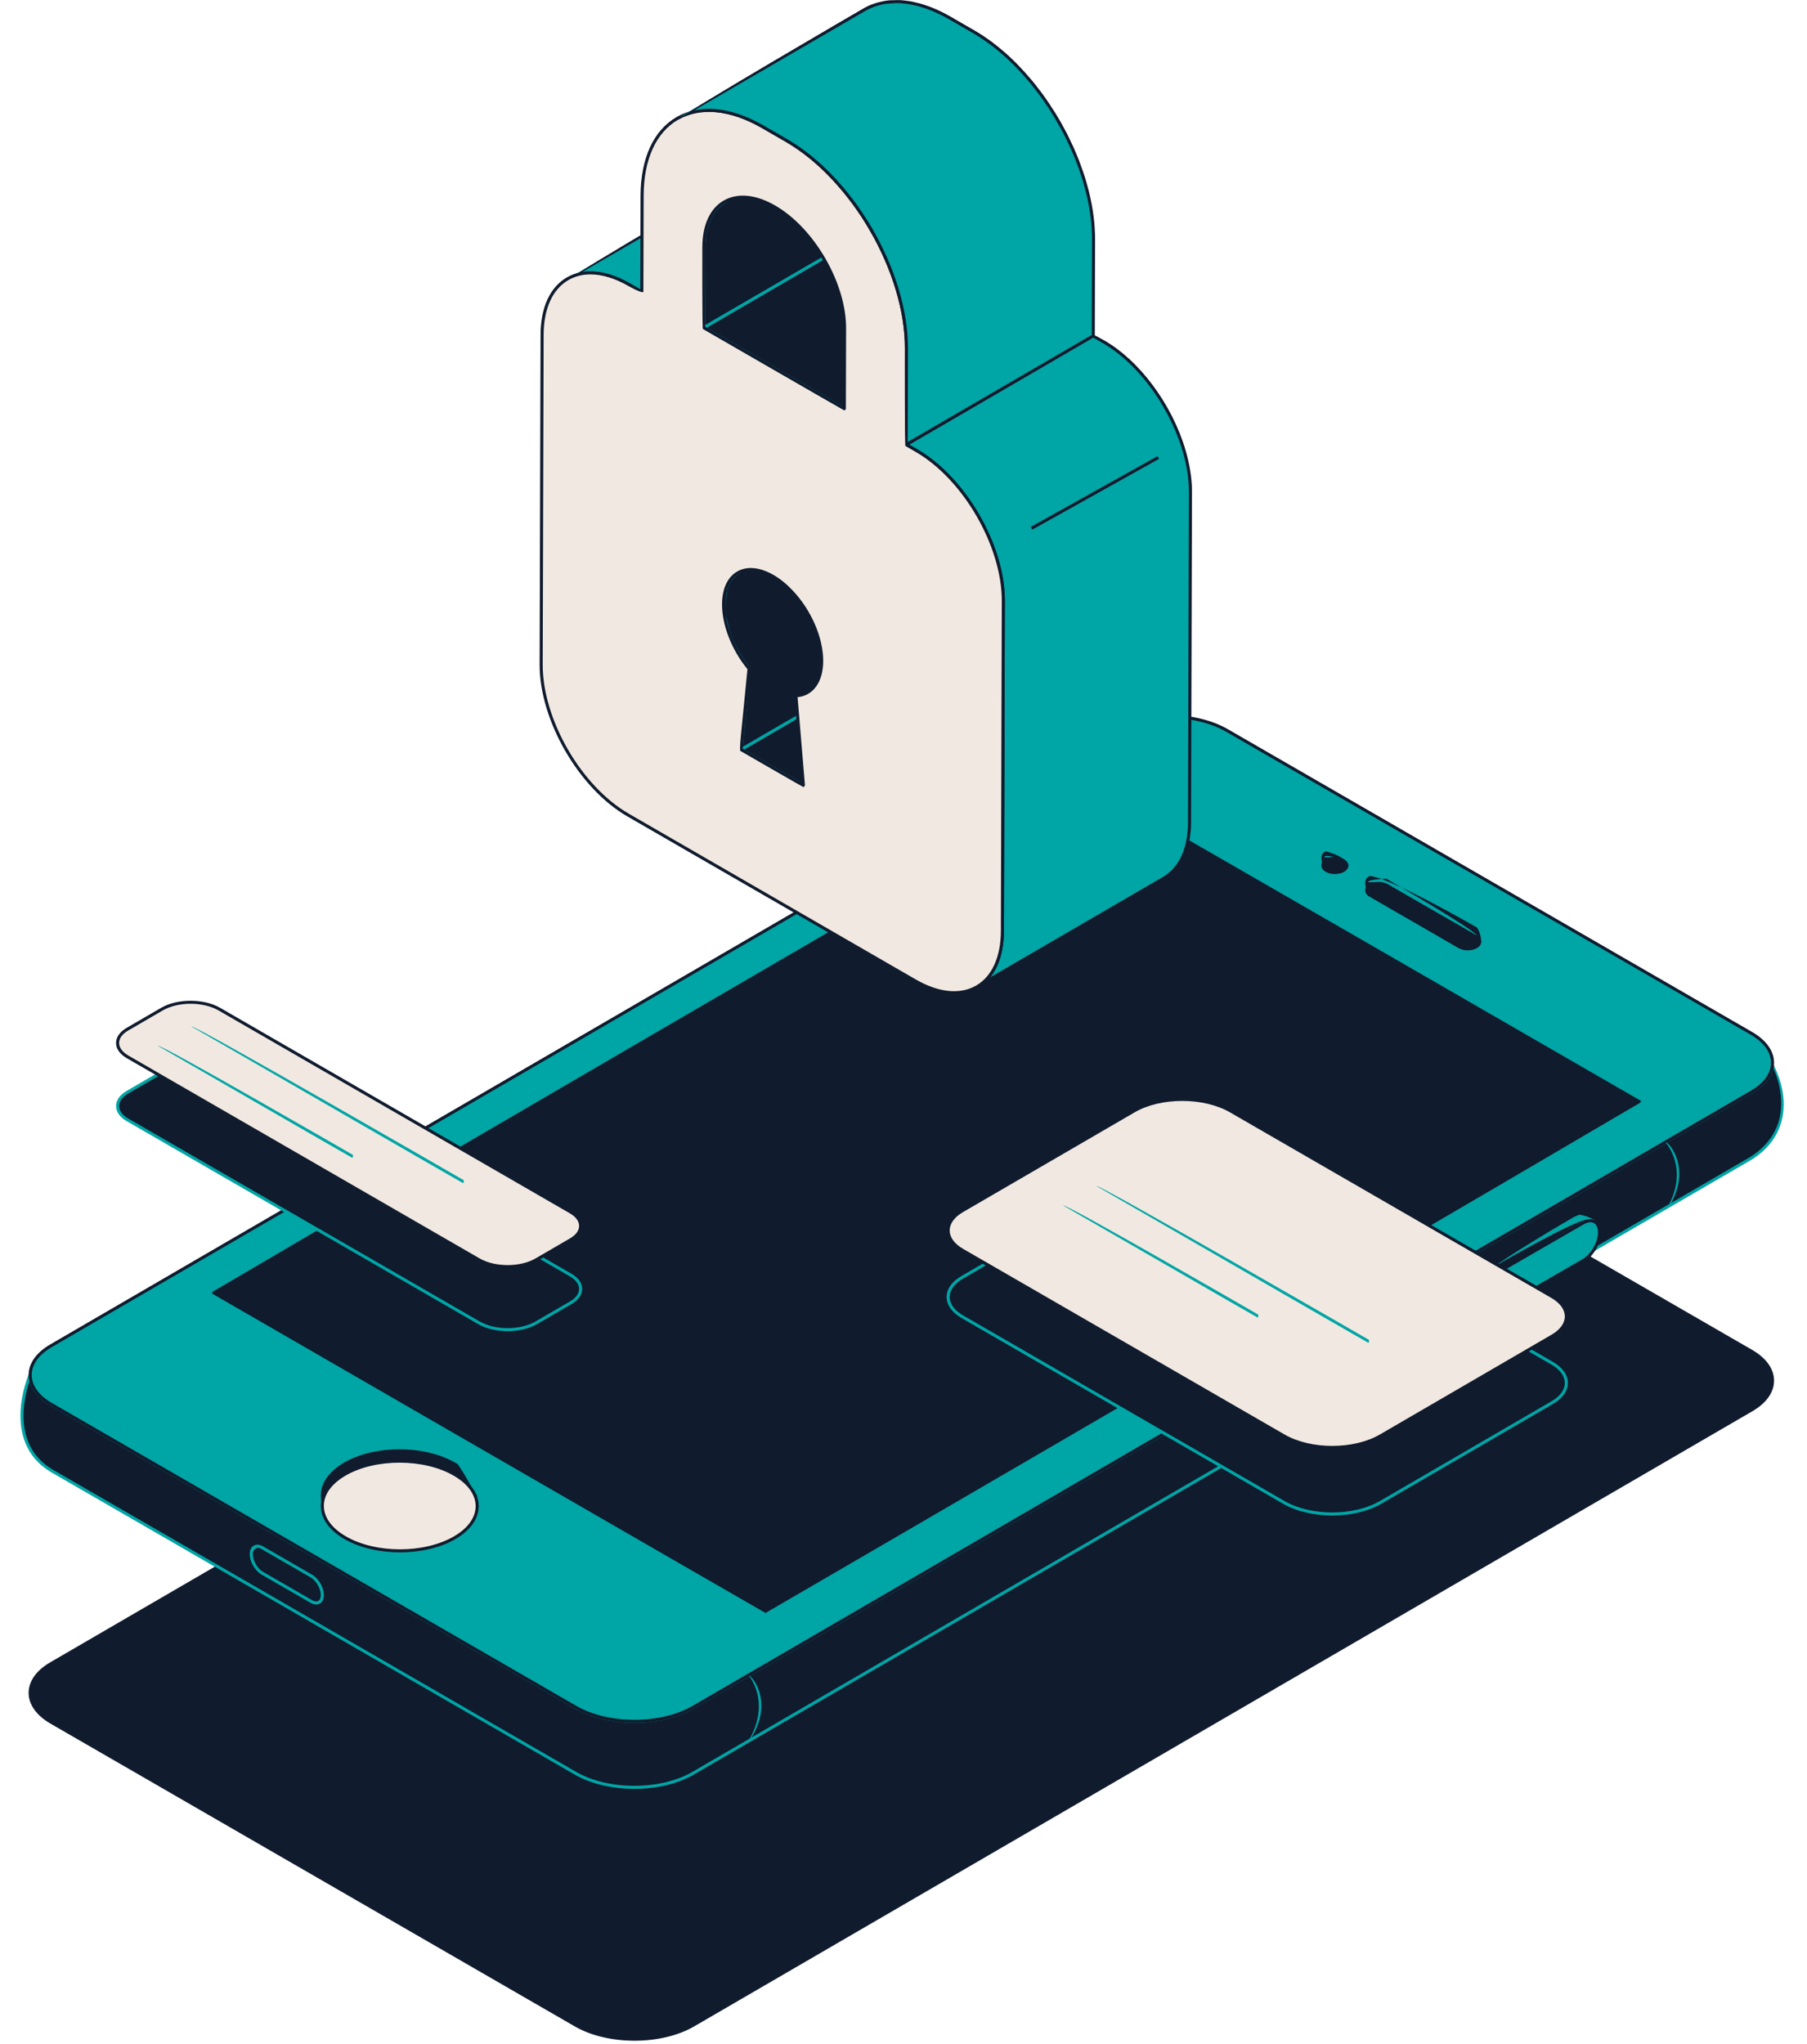 <?xml version="1.0" encoding="UTF-8" standalone="no"?><svg xmlns="http://www.w3.org/2000/svg" xmlns:xlink="http://www.w3.org/1999/xlink" fill="#000000" height="2017.2" preserveAspectRatio="xMidYMid meet" version="1" viewBox="335.7 219.2 1783.9 2017.2" width="1783.9" zoomAndPan="magnify"><g><g id="change1_1"><path d="M 2064.711 1552.719 C 2092.387 1568.691 2092.527 1594.602 2065.043 1610.582 L 1020.18 2217.781 C 988.184 2236.379 936.129 2236.379 903.922 2217.781 L 386.32 1918.949 C 358.66 1902.98 358.5 1877.082 385.992 1861.102 L 1430.867 1253.891 C 1462.855 1235.289 1514.914 1235.289 1547.125 1253.891 L 2064.711 1552.719" fill="#101b2e"/></g><g id="change1_2"><path d="M 1488.91 1241.453 C 1468.141 1241.453 1447.387 1246.035 1431.613 1255.191 L 386.754 1862.41 C 373.992 1869.82 366.969 1879.602 366.984 1889.922 C 367 1900.32 374.133 1910.172 387.074 1917.641 L 904.676 2216.48 C 936.41 2234.801 987.887 2234.801 1019.418 2216.48 L 2064.281 1609.273 C 2077.035 1601.863 2084.062 1592.082 2084.051 1581.754 C 2084.039 1571.344 2076.891 1561.5 2063.949 1554.023 L 1546.363 1255.191 C 1530.5 1246.035 1509.691 1241.453 1488.91 1241.453 Z M 962.129 2233.203 C 940.801 2233.203 919.449 2228.5 903.164 2219.09 L 385.562 1920.262 C 371.648 1912.23 363.98 1901.453 363.961 1889.934 C 363.945 1878.48 371.5 1867.773 385.234 1859.793 L 1430.102 1252.582 C 1462.469 1233.773 1515.301 1233.773 1547.875 1252.582 L 2065.457 1551.41 C 2079.375 1559.441 2087.059 1570.211 2087.059 1581.754 C 2087.086 1593.203 2079.531 1603.902 2065.793 1611.891 L 1020.938 2219.09 C 1004.758 2228.492 983.449 2233.203 962.129 2233.203" fill="#101b2e"/></g><g id="change1_3"><path d="M 2065.035 1296.852 L 1020.18 1904.051 C 988.184 1922.648 936.129 1922.648 903.922 1904.051 L 386.32 1605.219 C 372.398 1597.18 365.445 1586.629 365.477 1576.09 C 365.477 1576.09 337.055 1640.57 386.137 1670.371 L 903.738 1969.211 C 935.945 1987.801 988 1987.801 1020 1969.211 L 2064.852 1362 C 2118.25 1327.43 2085.566 1268.121 2085.566 1268.121 C 2085.527 1278.52 2078.707 1288.91 2065.035 1296.852" fill="#101b2e"/></g><g id="change2_1"><path d="M 364.73 1582.426 C 359.309 1598.699 347.996 1645.438 386.918 1669.078 L 904.492 1967.898 C 936.234 1986.219 987.711 1986.227 1019.242 1967.898 L 2064.098 1360.688 C 2107.672 1332.488 2092.887 1287.996 2086.5 1273.508 C 2084.484 1282.855 2077.32 1291.465 2065.801 1298.156 L 1020.941 1905.359 C 988.574 1924.168 935.742 1924.168 903.168 1905.359 L 385.566 1606.52 C 374.191 1599.957 366.996 1591.566 364.73 1582.426 Z M 961.945 1984.617 C 940.621 1984.617 919.27 1979.918 902.98 1970.508 L 385.379 1671.68 C 335.711 1641.52 363.801 1576.137 364.09 1575.477 C 366.957 1586.527 374.094 1596.406 387.078 1603.91 L 904.68 1902.75 C 936.414 1921.066 987.891 1921.066 1019.422 1902.75 L 2064.293 1295.535 C 2077.008 1288.145 2084.031 1278.406 2084.059 1268.117 C 2087.23 1267.996 2119.637 1328.336 2065.668 1363.266 L 1020.754 1970.508 C 1004.57 1979.918 983.273 1984.617 961.945 1984.617" fill="#00a5a5"/></g><g id="change2_2"><path d="M 2064.711 1238.992 C 2092.387 1254.961 2092.527 1280.871 2065.043 1296.852 L 1020.18 1904.051 C 988.184 1922.648 936.129 1922.648 903.922 1904.051 L 386.32 1605.223 C 358.66 1589.25 358.5 1563.352 385.992 1547.371 L 1430.867 940.152 C 1462.855 921.566 1514.914 921.566 1547.125 940.152 L 2064.711 1238.992" fill="#00a5a5"/></g><g id="change1_4"><path d="M 1488.91 927.727 C 1468.141 927.727 1447.387 932.309 1431.613 941.465 L 386.754 1548.684 C 373.992 1556.094 366.969 1565.871 366.984 1576.191 C 367 1586.59 374.133 1596.441 387.074 1603.91 L 904.676 1902.75 C 936.41 1921.07 987.887 1921.07 1019.418 1902.75 L 2064.281 1295.543 C 2077.035 1288.125 2084.062 1278.355 2084.051 1268.023 C 2084.039 1257.613 2076.891 1247.773 2063.949 1240.293 L 1546.363 941.465 C 1530.5 932.309 1509.691 927.727 1488.91 927.727 Z M 962.125 1919.473 C 940.801 1919.473 919.449 1914.77 903.164 1905.359 L 385.562 1606.523 C 371.648 1598.492 363.98 1587.723 363.961 1576.203 C 363.945 1564.742 371.5 1554.051 385.234 1546.062 L 1430.102 938.852 C 1462.469 920.043 1515.301 920.043 1547.875 938.852 L 2065.457 1237.684 C 2079.391 1245.715 2087.059 1256.492 2087.059 1268.023 C 2087.086 1279.473 2079.531 1290.172 2065.793 1298.164 L 1020.938 1905.359 C 1004.758 1914.762 983.449 1919.473 962.125 1919.473" fill="#101b2e"/></g><g id="change1_5"><path d="M 1955.379 1307.238 L 1091.242 1809.418 L 545.262 1494.199 L 1409.398 992.023 L 1955.379 1307.238" fill="#101b2e"/></g><g id="change1_6"><path d="M 548.277 1494.195 L 1091.234 1807.668 L 1952.367 1307.234 L 1409.41 993.766 Z M 1091.246 1810.93 C 1090.484 1810.727 544.508 1495.508 544.508 1495.508 C 544.504 1492.898 1408.641 990.707 1408.641 990.707 C 1410.164 990.707 1956.133 1305.926 1956.133 1305.926 C 1956.148 1308.547 1092.004 1810.727 1092.004 1810.727 C 1091.766 1810.867 1091.504 1810.93 1091.246 1810.93" fill="#101b2e"/></g><g id="change1_7"><path d="M 789.449 1677.512 C 806.781 1705.691 806.809 1695.48 806.809 1695.48 C 786.078 1665.039 785.176 1664.488 784.246 1663.949 C 782.57 1662.98 780.82 1662.09 779.035 1661.23 C 776.078 1659.871 774.625 1659.25 773.145 1658.672 C 769.906 1657.422 767.977 1656.762 766.008 1656.148 C 763.141 1655.32 761.5 1654.879 759.84 1654.48 C 756.215 1653.641 754.355 1653.262 752.477 1652.93 C 749.648 1652.43 747.52 1652.141 745.371 1651.891 C 741.938 1651.531 740.25 1651.391 738.562 1651.281 C 734.68 1651.059 732.508 1651 730.332 1650.988 C 727.453 1651.02 725.59 1651.07 723.727 1651.16 C 720.02 1651.379 718.219 1651.531 716.426 1651.719 C 713.117 1652.078 710.996 1652.379 708.895 1652.73 C 699.133 1654.762 697.141 1655.309 695.172 1655.891 C 692.27 1656.781 690.391 1657.43 688.551 1658.121 C 685.738 1659.219 683.926 1659.98 682.168 1660.809 C 679.656 1662.02 677.859 1662.949 676.141 1663.949 C 661.355 1672.539 653.961 1683.781 653.926 1695.039 L 653.898 1705.262 C 653.93 1694 661.324 1682.762 676.109 1674.172 C 677.828 1673.172 679.621 1672.238 681.461 1671.359 C 683.895 1670.199 685.707 1669.43 687.559 1668.711 C 690.363 1667.641 692.238 1667 694.152 1666.41 C 697.113 1665.52 699.105 1664.98 701.129 1664.5 C 703.617 1663.93 705.438 1663.57 707.266 1663.238 C 710.969 1662.602 713.09 1662.289 715.223 1662.051 C 718.195 1661.75 719.996 1661.602 721.801 1661.48 C 725.559 1661.289 727.426 1661.238 729.293 1661.219 C 732.477 1661.211 734.648 1661.281 736.816 1661.391 C 740.223 1661.609 741.906 1661.75 743.578 1661.922 C 747.488 1662.359 749.625 1662.648 751.73 1663 C 754.328 1663.469 756.188 1663.852 758.031 1664.27 C 761.473 1665.102 763.109 1665.539 764.727 1666.012 C 767.945 1666.969 769.875 1667.641 771.766 1668.352 C 774.594 1669.469 776.051 1670.078 777.473 1670.738 C 780.789 1672.301 782.543 1673.199 784.219 1674.172 C 785.148 1674.699 786.047 1675.25 786.922 1675.809 C 788.336 1676.75 788.906 1677.121 789.449 1677.512" fill="#101b2e"/></g><g id="change1_8"><path d="M 804.461 1691.379 C 785.281 1666.32 784.398 1665.781 783.488 1665.262 C 782.027 1664.41 780.402 1663.57 778.379 1662.59 C 775.477 1661.262 774.047 1660.648 772.586 1660.07 C 769.406 1658.852 767.504 1658.191 765.562 1657.602 C 762.734 1656.781 761.121 1656.352 759.484 1655.949 C 755.902 1655.121 754.07 1654.738 752.215 1654.41 C 749.422 1653.922 747.316 1653.629 745.195 1653.391 C 741.801 1653.039 740.133 1652.898 738.461 1652.789 C 734.629 1652.57 732.477 1652.512 730.332 1652.5 C 727.488 1652.531 725.641 1652.578 723.801 1652.672 C 720.137 1652.891 718.355 1653.039 716.586 1653.219 C 713.316 1653.578 711.223 1653.879 709.141 1654.219 C 699.508 1656.23 697.543 1656.762 695.605 1657.352 C 692.746 1658.219 690.898 1658.852 689.082 1659.539 C 686.32 1660.609 684.543 1661.359 682.812 1662.18 C 680.203 1663.441 678.484 1664.34 676.898 1665.262 C 664.281 1672.59 656.828 1682.051 655.617 1692.172 C 659.277 1684.922 665.984 1678.301 675.352 1672.859 C 676.965 1671.922 678.75 1670.98 680.805 1670 C 683.285 1668.82 685.129 1668.039 687.008 1667.301 C 689.855 1666.219 691.762 1665.559 693.703 1664.961 C 696.707 1664.07 698.727 1663.52 700.781 1663.031 C 703.301 1662.449 705.145 1662.09 707 1661.75 C 710.746 1661.102 712.891 1660.789 715.051 1660.551 C 718.059 1660.238 719.879 1660.09 721.707 1659.98 C 725.508 1659.781 727.395 1659.719 729.285 1659.711 C 732.504 1659.699 734.699 1659.77 736.895 1659.879 C 740.34 1660.102 742.043 1660.238 743.734 1660.422 C 747.691 1660.859 749.852 1661.148 751.984 1661.512 C 754.617 1661.988 756.5 1662.371 758.367 1662.801 C 761.852 1663.629 763.516 1664.078 765.152 1664.559 C 768.422 1665.539 770.383 1666.211 772.297 1666.93 C 775.176 1668.07 776.656 1668.699 778.102 1669.359 C 781.75 1671.09 783.438 1671.969 784.973 1672.852 C 785.926 1673.398 786.848 1673.969 787.734 1674.539 C 803.148 1692.129 804.461 1691.379 804.461 1691.379 Z M 806.781 1707.211 C 785.254 1676.539 784.371 1676 783.461 1675.469 C 781.996 1674.629 780.371 1673.781 778.352 1672.809 C 775.445 1671.469 774.016 1670.859 772.559 1670.289 C 769.371 1669.059 767.473 1668.41 765.535 1667.809 C 762.707 1666.988 761.09 1666.559 759.453 1666.16 C 755.875 1665.328 754.039 1664.961 752.188 1664.629 C 749.395 1664.141 747.289 1663.852 745.172 1663.609 C 741.77 1663.25 740.105 1663.109 738.438 1663 C 734.598 1662.789 732.449 1662.719 730.301 1662.719 C 727.453 1662.75 725.609 1662.801 723.766 1662.891 C 720.109 1663.109 718.332 1663.25 716.566 1663.441 C 713.285 1663.789 711.191 1664.09 709.121 1664.441 C 705.73 1665.051 703.934 1665.41 702.164 1665.82 C 699.48 1666.441 697.516 1666.98 695.578 1667.559 C 692.719 1668.43 690.867 1669.07 689.059 1669.75 C 686.293 1670.828 684.508 1671.578 682.781 1672.391 C 680.133 1673.672 678.414 1674.57 676.871 1675.469 C 663.062 1683.5 655.441 1694.078 655.41 1705.262 C 652.387 1705.25 652.414 1695.039 652.414 1695.039 C 652.449 1682.73 660.609 1671.23 675.379 1662.641 C 677.035 1661.68 678.82 1660.75 680.84 1659.781 C 683.312 1658.602 685.156 1657.82 687.043 1657.09 C 689.887 1656 691.789 1655.352 693.742 1654.75 C 696.734 1653.852 698.754 1653.301 700.812 1652.809 C 702.438 1652.441 703.363 1652.23 704.305 1652.031 C 710.773 1650.891 712.922 1650.578 715.086 1650.328 C 718.082 1650.031 719.906 1649.871 721.734 1649.762 C 725.535 1649.559 727.422 1649.512 729.312 1649.5 C 732.531 1649.48 734.73 1649.551 736.926 1649.66 C 740.371 1649.879 742.074 1650.02 743.77 1650.199 C 747.719 1650.641 749.875 1650.941 752.012 1651.301 C 754.645 1651.77 756.523 1652.16 758.391 1652.578 C 761.883 1653.422 763.543 1653.871 765.184 1654.352 C 768.449 1655.32 770.406 1656 772.328 1656.719 C 775.203 1657.859 776.68 1658.48 778.129 1659.141 C 781.781 1660.879 783.469 1661.75 785 1662.641 C 785.949 1663.191 786.871 1663.75 787.766 1664.32 C 808.32 1695.48 808.293 1705.691 808.293 1705.691 C 808.293 1706.531 807.613 1707.211 806.781 1707.211" fill="#101b2e"/></g><g id="change3_1"><path d="M 784.219 1674.172 C 814.172 1691.461 814.316 1719.5 784.57 1736.789 C 754.809 1754.078 706.418 1754.078 676.461 1736.789 C 646.523 1719.5 646.348 1691.461 676.109 1674.172 C 705.855 1656.879 754.277 1656.879 784.219 1674.172" fill="#f1e9e1"/></g><g id="change1_9"><path d="M 730.094 1662.711 C 710.789 1662.711 691.516 1666.961 676.867 1675.469 C 663.012 1683.531 655.395 1694.141 655.41 1705.359 C 655.422 1716.672 663.172 1727.371 677.219 1735.48 C 706.703 1752.5 754.52 1752.5 783.812 1735.48 C 797.664 1727.43 805.285 1716.809 805.27 1705.59 C 805.254 1694.281 797.508 1683.578 783.461 1675.469 C 768.719 1666.961 749.391 1662.711 730.094 1662.711 Z M 730.59 1751.219 C 710.738 1751.219 690.863 1746.852 675.703 1738.09 C 660.684 1729.422 652.402 1717.801 652.387 1705.371 C 652.367 1693.02 660.523 1681.48 675.352 1672.859 C 705.477 1655.352 754.652 1655.352 784.973 1672.859 C 799.992 1681.531 808.273 1693.148 808.293 1705.578 C 808.309 1717.93 800.156 1729.48 785.328 1738.09 C 770.266 1746.852 750.438 1751.219 730.59 1751.219" fill="#101b2e"/></g><g id="change2_3"><path d="M 1664.422 1070.887 C 1665.301 1073.5 1665.32 1065.469 1665.32 1065.469 C 1642.855 1061.926 1641.699 1063.664 1641.699 1065.41 L 1641.672 1073.43 C 1641.68 1071.684 1642.824 1069.957 1645.113 1068.629 C 1663.953 1070.355 1664.219 1070.609 1664.422 1070.887" fill="#00a5a5"/></g><g id="change1_10"><path d="M 1653.172 1065.113 C 1644.172 1062.895 1643.223 1064.133 1643.223 1065.402 C 1651.875 1065.156 1652.516 1065.125 1653.172 1065.113 Z M 1665.309 1074.992 C 1644.152 1070.922 1643.203 1072.172 1643.203 1073.418 C 1640.176 1073.418 1640.207 1065.391 1640.207 1065.391 C 1640.207 1063.02 1641.699 1060.852 1644.387 1059.285 C 1666.855 1065.453 1666.824 1073.461 1666.824 1073.461 C 1666.824 1074.328 1666.148 1074.992 1665.309 1074.992" fill="#101b2e"/></g><g id="change1_11"><path d="M 1661.812 1068.621 C 1666.453 1071.297 1666.465 1075.633 1661.871 1078.301 C 1657.273 1080.98 1649.797 1080.98 1645.168 1078.293 C 1640.535 1075.625 1640.516 1071.297 1645.117 1068.629 C 1649.707 1065.953 1657.18 1065.941 1661.812 1068.621" fill="#101b2e"/></g><g id="change1_12"><path d="M 1653.484 1068.137 C 1650.711 1068.137 1647.941 1068.738 1645.875 1069.926 C 1644.156 1070.926 1643.195 1072.176 1643.195 1073.434 C 1643.207 1074.68 1644.199 1075.977 1645.938 1076.969 C 1650.066 1079.363 1657.02 1079.363 1661.133 1076.98 C 1662.859 1075.977 1663.812 1074.719 1663.812 1073.461 C 1663.812 1072.215 1662.809 1070.926 1661.082 1069.914 C 1659.016 1068.727 1656.242 1068.137 1653.484 1068.137 Z M 1653.543 1081.816 C 1650.281 1081.816 1646.988 1081.07 1644.422 1079.598 C 1641.691 1078.012 1640.18 1075.824 1640.18 1073.434 C 1640.18 1071.051 1641.672 1068.871 1644.371 1067.305 C 1649.453 1064.34 1657.473 1064.34 1662.582 1067.305 C 1665.312 1068.871 1666.828 1071.059 1666.828 1073.461 C 1666.84 1075.844 1665.344 1078.023 1662.637 1079.598 C 1660.098 1081.07 1656.828 1081.816 1653.543 1081.816" fill="#101b2e"/></g><g id="change2_4"><path d="M 1795.574 1146.156 C 1796.465 1148.758 1796.488 1140.742 1796.488 1140.742 C 1792.996 1135.871 1705.066 1085.098 1705.066 1085.098 C 1686.066 1086.43 1684.93 1088.16 1684.93 1089.902 L 1684.898 1097.926 C 1684.906 1096.195 1686.043 1094.453 1688.324 1093.133 C 1705.043 1093.133 1792.984 1143.895 1792.984 1143.895 C 1795.109 1145.625 1795.375 1145.879 1795.574 1146.156" fill="#00a5a5"/></g><g id="change1_13"><path d="M 1696.391 1089.613 C 1705.809 1091.82 1793.746 1142.582 1793.746 1142.582 C 1792.246 1137.176 1704.309 1086.402 1704.309 1086.402 C 1687.398 1087.406 1686.441 1088.641 1686.441 1089.898 C 1695.098 1089.668 1695.75 1089.625 1696.391 1089.613 Z M 1796.473 1150.27 C 1793.141 1145.781 1792.711 1145.484 1792.234 1145.195 L 1704.297 1094.434 C 1687.379 1095.426 1686.43 1096.66 1686.418 1097.93 C 1683.395 1097.918 1683.418 1089.887 1683.418 1089.887 C 1683.43 1087.516 1684.918 1085.355 1687.598 1083.789 C 1705.832 1083.789 1793.77 1134.551 1793.77 1134.551 C 1798.004 1140.738 1797.98 1148.77 1797.98 1148.77 C 1797.973 1149.598 1797.309 1150.27 1796.473 1150.27" fill="#101b2e"/></g><g id="change1_14"><path d="M 1792.977 1143.902 C 1797.605 1146.57 1797.629 1150.895 1793.02 1153.574 C 1788.43 1156.242 1780.953 1156.242 1776.332 1153.574 L 1688.402 1102.801 C 1683.773 1100.133 1683.727 1095.797 1688.328 1093.129 C 1692.938 1090.449 1700.426 1090.461 1705.047 1093.129 L 1792.977 1143.902" fill="#101b2e"/></g><g id="change1_15"><path d="M 1696.684 1092.637 C 1693.902 1092.637 1691.145 1093.23 1689.094 1094.434 C 1687.371 1095.438 1686.414 1096.672 1686.414 1097.93 C 1686.414 1099.188 1687.418 1100.48 1689.16 1101.484 L 1777.098 1152.258 C 1781.23 1154.641 1788.18 1154.641 1792.273 1152.258 C 1794.004 1151.254 1794.965 1149.996 1794.953 1148.75 C 1794.953 1147.492 1793.973 1146.203 1792.242 1145.199 L 1704.293 1094.434 C 1702.23 1093.23 1699.461 1092.637 1696.684 1092.637 Z M 1784.695 1157.098 C 1781.418 1157.098 1778.145 1156.348 1775.586 1154.871 L 1687.648 1104.109 C 1684.902 1102.52 1683.402 1100.336 1683.402 1097.93 C 1683.402 1095.559 1684.879 1093.387 1687.582 1091.809 C 1692.668 1088.852 1700.676 1088.844 1705.805 1091.809 L 1793.754 1142.582 C 1796.477 1144.16 1797.977 1146.344 1797.988 1148.738 C 1797.988 1151.121 1796.5 1153.305 1793.785 1154.871 C 1791.25 1156.348 1787.973 1157.098 1784.695 1157.098" fill="#101b2e"/></g><g id="change1_16"><path d="M 643.012 1774.578 C 649.035 1778.051 653.918 1786.5 653.898 1793.43 C 653.879 1800.371 648.965 1803.148 642.941 1799.672 L 594.641 1771.789 C 588.602 1768.301 583.734 1759.871 583.754 1752.93 C 583.773 1746 588.672 1743.211 594.711 1746.691 L 643.012 1774.578" fill="#101b2e"/></g><g id="change2_5"><path d="M 589.812 1746.699 C 586.141 1748.129 585.273 1750.16 585.266 1752.941 C 585.246 1759.371 589.793 1767.238 595.395 1770.48 L 643.695 1798.371 C 646.137 1799.77 648.348 1800.051 649.941 1799.129 C 651.508 1798.23 652.379 1796.211 652.387 1793.43 C 652.402 1786.988 647.859 1779.121 642.258 1775.879 L 593.953 1748 C 592.457 1747.129 591.047 1746.699 589.812 1746.699 Z M 647.844 1802.691 C 646.078 1802.691 644.152 1802.121 642.188 1800.98 L 593.883 1773.102 C 587.336 1769.309 582.223 1760.461 582.242 1752.93 C 582.254 1749.02 583.66 1746.07 586.203 1744.602 C 588.762 1743.129 592.051 1743.41 595.465 1745.379 L 643.77 1773.27 C 650.32 1777.051 655.434 1785.91 655.41 1793.441 C 655.398 1797.34 653.992 1800.289 651.445 1801.75 C 650.363 1802.379 649.145 1802.691 647.844 1802.691" fill="#00a5a5"/></g><g id="change1_17"><path d="M 1901.332 1424.809 C 1910.051 1424.988 1902 1420.309 1902 1420.309 C 1892.016 1420.648 1891.266 1421 1890.516 1421.441 L 1815.484 1464.75 C 1808.793 1470.281 1808.242 1470.891 1807.715 1471.531 C 1803.742 1477.352 1803.332 1478.129 1802.934 1478.918 C 1799.43 1491.059 1799.371 1491.859 1799.383 1492.641 C 1799.395 1497.738 1801.188 1501.332 1804.094 1503.02 L 1812.145 1507.691 C 1809.238 1506.008 1807.434 1502.418 1807.434 1497.32 C 1808.254 1490.891 1808.465 1490.07 1808.711 1489.25 C 1811.371 1482.809 1811.793 1482.031 1812.238 1481.27 C 1823.535 1469.43 1898.555 1426.109 1898.555 1426.109 C 1900.98 1424.941 1901.145 1424.871 1901.332 1424.809" fill="#101b2e"/></g><g id="change2_6"><path d="M 1800.664 1484.582 C 1800.898 1497.008 1802.305 1500.23 1804.863 1501.711 C 1806.176 1501.16 1805.918 1499.328 1805.906 1497.32 C 1806.785 1490.531 1806.996 1489.672 1807.266 1488.82 C 1810.031 1482.098 1810.465 1481.289 1810.934 1480.5 C 1822.773 1468.121 1897.801 1424.801 1897.801 1424.801 C 1901.574 1423.09 1902.348 1422.848 1903.086 1422.691 C 1891.258 1422.75 1816.246 1466.062 1816.246 1466.062 C 1802.223 1484.66 1800.664 1484.582 1800.664 1484.582 Z M 1812.141 1509.211 C 1811.379 1509 1803.34 1504.332 1803.34 1504.332 C 1799.832 1502.289 1797.875 1498.141 1797.875 1492.648 C 1798.742 1485.852 1798.953 1484.988 1799.211 1484.141 C 1801.977 1477.43 1802.422 1476.621 1802.895 1475.832 C 1814.734 1463.438 1889.746 1420.129 1889.746 1420.129 C 1893.543 1418.41 1894.328 1418.16 1895.078 1418.008 C 1902.758 1419 1910.801 1423.672 1910.801 1423.672 C 1899.312 1427.422 1824.273 1470.742 1824.273 1470.742 C 1813.113 1482.77 1812.703 1483.512 1812.328 1484.27 C 1808.953 1501.68 1810.348 1504.898 1812.891 1506.379 C 1813.172 1508.941 1812.656 1509.211 1812.141 1509.211" fill="#00a5a5"/></g><g id="change2_7"><path d="M 1898.559 1426.109 C 1907.488 1420.957 1914.734 1425.098 1914.758 1435.348 C 1914.793 1445.598 1907.582 1458.098 1898.664 1463.25 L 1823.637 1506.57 C 1814.719 1511.719 1807.449 1507.566 1807.438 1497.32 C 1807.402 1487.066 1814.602 1474.578 1823.531 1469.43 L 1898.559 1426.109" fill="#00a5a5"/></g><g id="change1_18"><path d="M 1905.793 1425.402 C 1903.832 1425.402 1901.633 1426.086 1899.305 1427.422 L 1824.277 1470.742 C 1815.789 1475.645 1808.898 1487.562 1808.934 1497.312 C 1808.945 1501.703 1810.367 1504.934 1812.918 1506.402 C 1815.504 1507.895 1819.031 1507.484 1822.875 1505.273 L 1897.895 1461.953 C 1906.383 1457.055 1913.273 1445.125 1913.25 1435.355 C 1913.238 1430.973 1911.812 1427.754 1909.262 1426.285 C 1908.238 1425.695 1907.078 1425.402 1905.793 1425.402 Z M 1816.387 1510.305 C 1814.59 1510.305 1812.906 1509.883 1811.414 1509.023 C 1807.887 1506.992 1805.926 1502.832 1805.902 1497.324 C 1805.879 1486.613 1813.438 1473.512 1822.758 1468.125 L 1897.789 1424.805 C 1902.609 1422.023 1907.23 1421.625 1910.77 1423.664 C 1914.305 1425.695 1916.258 1429.844 1916.27 1435.355 C 1916.293 1446.074 1908.734 1459.184 1899.398 1464.562 L 1824.383 1507.883 C 1821.594 1509.492 1818.867 1510.305 1816.387 1510.305" fill="#101b2e"/></g><g id="change2_8"><path d="M 1981.051 1412.215 C 2003.75 1373.586 1980.914 1347.758 1979.93 1346.676 C 1982.43 1344.918 2007.605 1373.238 1982.32 1411.535 C 1982.023 1411.977 1981.543 1412.215 1981.051 1412.215" fill="#00a5a5"/></g><g id="change2_9"><path d="M 1074.91 1936.891 C 1094.609 1902.809 1079.781 1879.039 1074.738 1872.512 C 1080.941 1875.59 1098.801 1901.949 1076.172 1936.211 C 1075.879 1936.648 1075.398 1936.891 1074.91 1936.891" fill="#00a5a5"/></g><g id="change1_19"><path d="M 899.09 1477.578 C 912.129 1485.109 912.199 1497.32 899.242 1504.852 L 865.191 1524.629 C 849.566 1533.719 824.148 1533.719 808.418 1524.641 L 461.609 1324.41 C 448.566 1316.879 448.5 1304.672 461.453 1297.141 L 495.504 1277.359 C 511.133 1268.27 536.551 1268.27 552.281 1277.352 L 899.09 1477.578" fill="#101b2e"/></g><g id="change2_10"><path d="M 523.867 1272.039 C 513.855 1272.039 503.859 1274.25 496.262 1278.66 L 462.215 1298.449 C 456.453 1301.801 453.285 1306.16 453.293 1310.73 C 453.297 1315.328 456.523 1319.73 462.363 1323.102 L 809.176 1523.328 C 824.461 1532.16 849.246 1532.148 864.434 1523.328 L 898.484 1503.539 C 904.238 1500.191 907.41 1495.828 907.402 1491.262 C 907.395 1486.66 904.176 1482.262 898.332 1478.891 L 551.523 1278.66 C 543.887 1274.25 533.871 1272.039 523.867 1272.039 Z M 836.832 1532.93 C 826.277 1532.93 815.719 1530.602 807.664 1525.949 L 460.852 1325.719 C 454.039 1321.789 450.277 1316.461 450.27 1310.73 C 450.262 1305.039 453.965 1299.75 460.695 1295.84 L 494.742 1276.051 C 510.77 1266.738 536.918 1266.73 553.035 1276.039 L 899.844 1476.27 C 906.66 1480.199 910.414 1485.531 910.426 1491.262 C 910.434 1496.949 906.73 1502.238 900 1506.148 L 865.949 1525.941 C 857.938 1530.602 847.391 1532.93 836.832 1532.93" fill="#00a5a5"/></g><g id="change3_2"><path d="M 899.09 1415.371 C 912.129 1422.898 912.199 1435.109 899.242 1442.641 L 865.191 1462.43 C 849.566 1471.512 824.148 1471.52 808.418 1462.43 L 461.609 1262.199 C 448.566 1254.672 448.5 1242.469 461.453 1234.941 L 495.504 1215.148 C 511.133 1206.07 536.551 1206.059 552.281 1215.141 L 899.09 1415.371" fill="#f1e9e1"/></g><g id="change1_20"><path d="M 523.863 1209.828 C 513.855 1209.828 503.855 1212.039 496.262 1216.461 L 462.215 1236.25 C 456.453 1239.59 453.285 1243.949 453.293 1248.52 C 453.301 1253.129 456.523 1257.52 462.363 1260.898 L 809.176 1461.129 C 824.453 1469.949 849.242 1469.949 864.434 1461.121 L 898.484 1441.328 C 904.238 1437.988 907.406 1433.629 907.402 1429.051 C 907.395 1424.449 904.176 1420.051 898.332 1416.68 L 551.523 1216.449 C 543.883 1212.039 533.867 1209.828 523.863 1209.828 Z M 836.836 1470.719 C 826.277 1470.719 815.719 1468.391 807.664 1463.738 L 460.852 1263.512 C 454.039 1259.578 450.277 1254.262 450.27 1248.531 C 450.262 1242.828 453.965 1237.539 460.695 1233.629 L 494.742 1213.84 C 510.766 1204.539 536.918 1204.531 553.035 1213.84 L 899.844 1414.059 C 906.66 1418 910.418 1423.32 910.426 1429.051 C 910.434 1434.75 906.73 1440.031 900 1443.949 L 865.949 1463.738 C 857.938 1468.391 847.391 1470.719 836.836 1470.719" fill="#101b2e"/></g><g id="change2_11"><path d="M 792.719 1386.762 C 791.961 1386.559 524.434 1232.102 524.434 1232.102 C 525.941 1229.48 793.473 1383.941 793.473 1383.941 C 793.75 1386.488 793.238 1386.762 792.719 1386.762" fill="#00a5a5"/></g><g id="change2_12"><path d="M 683.363 1361.801 C 682.605 1361.602 491.59 1251.32 491.59 1251.32 C 493.102 1248.699 684.117 1358.988 684.117 1358.988 C 684.395 1361.531 683.883 1361.801 683.363 1361.801" fill="#00a5a5"/></g><g id="change1_21"><path d="M 1868.039 1564.582 C 1886.57 1575.293 1886.676 1592.652 1868.262 1603.363 L 1698.691 1701.902 C 1672.383 1717.191 1629.543 1717.203 1603.051 1701.902 L 1285.707 1518.684 C 1267.164 1507.984 1267.07 1490.613 1285.508 1479.902 L 1455.055 1381.371 C 1481.387 1366.07 1524.191 1366.07 1550.699 1381.371 L 1868.039 1564.582" fill="#101b2e"/></g><g id="change2_13"><path d="M 1502.812 1371.398 C 1485.77 1371.398 1468.75 1375.16 1455.82 1382.668 L 1286.254 1481.211 C 1277.867 1486.09 1273.254 1492.488 1273.254 1499.23 C 1273.254 1506.02 1277.957 1512.461 1286.473 1517.379 L 1603.809 1700.59 C 1629.844 1715.621 1672.066 1715.621 1697.938 1700.59 L 1867.504 1602.051 C 1875.891 1597.168 1880.516 1590.781 1880.504 1584.039 C 1880.492 1577.25 1875.801 1570.809 1867.285 1565.891 L 1549.949 1382.668 C 1536.926 1375.16 1519.859 1371.398 1502.812 1371.398 Z M 1650.941 1714.84 C 1633.344 1714.84 1615.734 1710.961 1602.293 1703.199 L 1284.961 1519.988 C 1275.473 1514.512 1270.238 1507.141 1270.227 1499.23 C 1270.215 1491.371 1275.371 1484.039 1284.754 1478.59 L 1454.305 1380.059 C 1480.984 1364.551 1524.586 1364.539 1551.461 1380.059 L 1868.785 1563.27 C 1878.285 1568.75 1883.508 1576.121 1883.52 1584.031 C 1883.531 1591.898 1878.375 1599.219 1869.016 1604.66 L 1699.453 1703.199 C 1686.094 1710.961 1668.531 1714.84 1650.941 1714.84" fill="#00a5a5"/></g><g id="change3_3"><path d="M 1868.039 1498.891 C 1886.57 1509.602 1886.676 1526.961 1868.262 1537.672 L 1698.691 1636.211 C 1672.383 1651.5 1629.543 1651.512 1603.051 1636.211 L 1285.707 1452.992 C 1267.164 1442.293 1267.07 1424.922 1285.508 1414.211 L 1455.055 1315.684 C 1481.387 1300.383 1524.191 1300.383 1550.699 1315.684 L 1868.039 1498.891" fill="#f1e9e1"/></g><g id="change1_22"><path d="M 1502.812 1305.711 C 1485.77 1305.711 1468.75 1309.469 1455.82 1316.988 L 1286.254 1415.52 C 1277.867 1420.398 1273.254 1426.801 1273.254 1433.539 C 1273.254 1440.332 1277.957 1446.77 1286.473 1451.691 L 1603.809 1634.898 C 1629.844 1649.93 1672.066 1649.93 1697.938 1634.898 L 1867.504 1536.359 C 1875.891 1531.488 1880.516 1525.09 1880.504 1518.352 C 1880.492 1511.559 1875.789 1505.121 1867.285 1500.199 L 1549.949 1316.98 C 1536.926 1309.469 1519.859 1305.711 1502.812 1305.711 Z M 1650.93 1649.148 C 1633.344 1649.148 1615.734 1645.27 1602.293 1637.508 L 1284.961 1454.301 C 1275.473 1448.832 1270.238 1441.449 1270.227 1433.539 C 1270.215 1425.68 1275.371 1418.348 1284.754 1412.898 L 1454.305 1314.371 C 1480.984 1298.859 1524.586 1298.848 1551.461 1314.371 L 1868.785 1497.582 C 1878.285 1503.059 1883.508 1510.43 1883.52 1518.34 C 1883.531 1526.211 1878.375 1533.531 1869.016 1538.98 L 1699.453 1637.508 C 1686.094 1645.27 1668.531 1649.148 1650.93 1649.148" fill="#101b2e"/></g><g id="change2_14"><path d="M 1686.438 1544.383 C 1685.684 1544.172 1418.152 1389.711 1418.152 1389.711 C 1419.664 1387.105 1687.195 1541.562 1687.195 1541.562 C 1687.473 1544.113 1686.965 1544.383 1686.438 1544.383" fill="#00a5a5"/></g><g id="change2_15"><path d="M 1577.102 1519.422 C 1576.34 1519.219 1385.32 1408.93 1385.32 1408.93 C 1386.84 1406.32 1577.852 1516.602 1577.852 1516.602 C 1578.121 1519.148 1577.609 1519.422 1577.102 1519.422" fill="#00a5a5"/></g><g id="change1_23"><path d="M 1349.316 634.422 L 1210.43 554.234 L 1210.648 474.688 C 1210.777 430.598 1241.949 412.828 1280.328 434.984 C 1318.652 457.113 1349.672 510.789 1349.555 554.875 Z M 1420.5 675.527 L 1410.352 669.66 L 1410.613 574.66 C 1410.82 499.227 1357.789 407.355 1292.129 369.449 L 1268.867 356.016 C 1203.27 318.145 1149.887 348.562 1149.668 424.012 L 1149.398 518.996 L 1137.238 511.98 C 1089.719 484.547 1051.098 506.609 1050.949 561.227 L 1050.027 886.707 C 1049.867 941.312 1088.238 1007.766 1135.758 1035.195 L 1419.02 1198.73 C 1466.539 1226.172 1505.203 1204.203 1505.363 1149.59 L 1506.293 824.105 C 1506.434 769.504 1468.016 702.957 1420.5 675.527" fill="#101b2e"/></g><g id="change1_24"><path d="M 1211.941 553.352 L 1347.82 631.809 L 1348.043 554.871 C 1348.16 511.352 1317.445 458.16 1279.574 436.289 C 1261.422 425.809 1244.453 424.066 1231.785 431.359 C 1219.191 438.602 1212.223 453.996 1212.172 474.684 Z M 1349.328 635.934 C 1348.574 635.723 1209.672 555.535 1209.672 555.535 C 1208.922 554.223 1209.145 474.672 1209.145 474.672 C 1209.203 452.867 1216.715 436.547 1230.273 428.746 C 1243.922 420.879 1261.973 422.637 1281.082 433.676 C 1319.785 456.012 1351.188 510.391 1351.059 554.871 L 1350.836 634.422 C 1349.848 635.867 1349.59 635.934 1349.328 635.934 Z M 1098.672 501.652 C 1090.734 501.652 1083.414 503.5 1076.973 507.203 C 1061.242 516.254 1052.543 535.434 1052.465 561.219 L 1051.543 886.703 C 1051.395 940.715 1089.512 1006.742 1136.523 1033.891 L 1419.777 1197.418 C 1442.363 1210.457 1463.531 1212.637 1479.383 1203.516 C 1495.09 1194.477 1503.789 1175.316 1503.852 1149.59 L 1504.789 824.105 C 1504.934 770.055 1466.781 703.977 1419.738 676.812 L 1409.598 670.961 C 1408.828 669.648 1409.102 574.648 1409.102 574.648 C 1409.324 499.82 1356.52 408.344 1291.383 370.742 L 1268.125 357.309 C 1236.773 339.223 1207.371 336.246 1185.312 348.938 C 1163.414 361.535 1151.293 388.203 1151.191 424 L 1150.922 519 C 1148.652 520.297 1136.492 513.277 1136.492 513.277 C 1123.121 505.566 1110.242 501.652 1098.672 501.652 Z M 1457.668 1212.098 C 1445.551 1212.098 1432.129 1208.047 1418.27 1200.035 L 1135.004 1036.492 C 1087.164 1008.875 1048.363 941.676 1048.523 886.688 L 1049.441 561.219 C 1049.523 534.301 1058.762 514.199 1075.461 504.59 C 1092.254 494.918 1114.461 497.074 1138.004 510.664 L 1147.902 516.387 L 1148.164 424 C 1148.273 387.074 1160.934 359.48 1183.812 346.309 C 1206.832 333.059 1237.312 336.039 1269.633 354.695 L 1292.895 368.129 C 1358.848 406.215 1412.34 498.871 1412.133 574.664 L 1411.859 668.777 L 1421.246 674.199 C 1469.137 701.844 1507.949 769.094 1507.805 824.105 L 1506.883 1149.59 C 1506.805 1176.457 1497.574 1196.535 1480.879 1206.137 C 1473.973 1210.117 1466.133 1212.098 1457.668 1212.098" fill="#101b2e"/></g><g id="change1_25"><path d="M 1252 851.578 L 1067.281 958.93 L 1128.859 994.48 L 1313.59 887.129 L 1252 851.578" fill="#101b2e"/></g><g id="change2_16"><path d="M 1070.289 958.93 L 1128.859 992.738 L 1310.57 887.141 L 1252 853.328 Z M 1128.859 995.988 C 1128.102 995.789 1066.52 960.238 1066.52 960.238 C 1066.52 957.621 1251.238 850.27 1251.238 850.27 C 1252.762 850.27 1314.34 885.828 1314.34 885.828 C 1314.34 888.441 1129.621 995.789 1129.621 995.789 C 1129.379 995.93 1129.121 995.988 1128.859 995.988" fill="#00a5a5"/></g><g id="change1_26"><path d="M 1258.883 770.457 C 1256.836 767.934 1254.918 765.273 1253.078 762.539 C 1252.488 761.66 1251.91 760.766 1251.336 759.852 C 1249.723 757.301 1248.207 754.688 1246.781 752.02 C 1243.742 745.996 1242.742 743.785 1241.824 741.543 C 1240.551 738.371 1239.605 735.727 1238.777 733.07 C 1237.84 729.977 1237.133 727.328 1236.566 724.691 C 1235.957 721.773 1235.52 719.129 1235.227 716.523 C 1234.898 713.508 1234.746 710.871 1234.746 708.281 C 1234.758 706.441 1234.844 704.676 1235.008 702.965 C 1235.203 700.949 1235.422 699.438 1235.707 697.988 C 1236.117 696.016 1236.469 694.676 1236.871 693.391 C 1237.504 691.477 1237.949 690.32 1238.449 689.23 C 1239.203 687.609 1239.832 686.441 1240.539 685.344 C 1241.52 683.797 1242.676 682.445 1243.883 681.203 C 1246.062 679.145 1247.402 678.066 1248.871 677.219 L 1064.145 784.562 C 1062.676 785.422 1061.336 786.5 1060.066 787.676 C 1057.945 789.801 1056.809 791.152 1055.816 792.699 C 1055.098 793.797 1054.488 794.898 1053.938 796.074 C 1051.695 802.176 1051.477 803 1051.285 803.852 C 1050.156 811.617 1050.109 812.379 1050.078 813.152 C 1052.125 833.367 1052.336 834.258 1052.566 835.164 C 1054.586 842.156 1054.957 843.258 1055.355 844.355 C 1055.789 845.574 1056.246 846.805 1056.727 848.027 C 1057.566 850.051 1058.039 851.195 1058.547 852.328 C 1059.027 853.418 1059.566 854.484 1060.086 855.551 C 1063.488 862.055 1064.996 864.656 1066.605 867.207 C 1067.188 868.109 1067.758 869.004 1068.348 869.895 C 1070.188 872.629 1072.105 875.277 1074.148 877.812 C 1075.156 879.121 1068.598 945.832 1068.598 945.832 C 1068.598 945.832 1067.277 958.934 1067.277 958.934 L 1252 851.586 L 1253.328 838.477 L 1259.871 771.777 C 1259.535 771.352 1259.23 770.895 1258.883 770.457" fill="#101b2e"/></g><g id="change2_17"><path d="M 1058.27 847.766 C 1058.961 849.457 1059.434 850.59 1059.934 851.711 C 1061.043 854.055 1062.57 857.227 1062.57 857.227 C 1064.801 861.293 1066.301 863.887 1067.891 866.395 C 1068.461 867.289 1069.023 868.172 1069.613 869.043 C 1071.52 871.887 1073.391 874.449 1075.332 876.855 C 1076.66 879.266 1069.082 956.129 1069.082 956.129 L 1250.586 850.656 L 1251.816 838.316 L 1258.324 772.227 C 1255.75 768.965 1253.77 766.273 1251.828 763.387 C 1251.219 762.48 1250.641 761.578 1250.062 760.648 C 1248.418 758.035 1246.859 755.363 1245.461 752.715 C 1242.215 746.273 1241.254 744.125 1240.426 742.098 C 1239.129 738.883 1238.16 736.172 1237.344 733.523 C 1236.371 730.34 1235.664 727.625 1235.086 725 C 1234.465 722 1234.02 719.289 1233.734 716.684 C 1233.398 713.543 1233.234 710.84 1233.246 708.27 C 1233.254 706.469 1233.344 704.641 1233.508 702.82 C 1233.715 700.781 1233.93 699.211 1234.234 697.695 C 1234.652 695.648 1235.02 694.242 1235.434 692.922 C 1236.09 690.938 1236.559 689.73 1237.082 688.594 C 1237.855 686.906 1238.52 685.684 1239.25 684.551 L 1064.91 785.871 C 1063.68 786.578 1062.473 787.504 1061.102 788.781 C 1058.93 790.949 1057.934 792.191 1057.09 793.512 C 1056.41 794.559 1055.82 795.613 1055.312 796.715 C 1053.16 802.566 1052.949 803.363 1052.762 804.18 C 1052.223 825.531 1052.34 826.34 1052.461 827.145 C 1056.031 841.676 1056.391 842.766 1056.781 843.832 C 1057.211 845.043 1057.66 846.254 1058.141 847.461 C 1056.871 848.344 1058.27 847.766 1058.27 847.766 Z M 1067.281 960.441 C 1065.773 958.777 1067.09 945.676 1067.09 945.676 L 1073.59 879.594 C 1070.98 876.281 1069.062 873.652 1067.102 870.73 C 1066.492 869.828 1065.91 868.922 1065.332 868.008 C 1063.711 865.434 1062.16 862.773 1060.742 860.094 C 1059.871 858.59 1058.332 855.387 1058.332 855.387 C 1056.66 851.789 1056.18 850.633 1055.711 849.469 C 1054.84 847.344 1054.371 846.102 1053.934 844.855 C 1053.543 843.734 1053.16 842.621 1052.801 841.5 C 1052.199 839.539 1052.031 838.984 1051.871 838.414 C 1053.152 794.207 1053.793 793.043 1054.492 791.941 C 1055.48 790.406 1056.641 788.977 1058.082 787.496 C 1060.562 785.152 1061.992 784.07 1063.391 783.254 L 1248.066 675.93 C 1248.406 679.234 1247.207 680.148 1245.82 681.422 C 1243.695 683.57 1242.652 684.848 1241.812 686.152 C 1241.145 687.188 1240.535 688.312 1239.98 689.477 C 1239.348 690.895 1238.922 691.996 1238.531 693.152 C 1237.93 695.047 1237.594 696.355 1237.309 697.719 C 1236.918 699.691 1236.711 701.172 1236.559 702.656 C 1236.352 704.824 1236.273 706.566 1236.262 708.277 C 1236.262 710.73 1236.406 713.336 1236.688 715.996 C 1237.016 718.863 1237.441 721.469 1237.996 724.105 C 1238.605 726.918 1239.281 729.543 1240.09 732.18 C 1241.027 735.199 1241.965 737.828 1243 740.434 C 1244.035 742.93 1244.961 745.008 1246.184 747.539 C 1249.496 753.891 1251 756.488 1252.625 759.035 C 1253.18 759.941 1253.758 760.824 1254.336 761.695 C 1256.23 764.508 1258.16 767.137 1260.055 769.512 C 1261.398 771.918 1253.516 851.723 1253.516 851.723 C 1252.766 852.891 1068.043 960.234 1068.043 960.234 C 1067.801 960.367 1067.543 960.441 1067.281 960.441" fill="#00a5a5"/></g><g id="change2_18"><path d="M 1141.898 392.984 C 1140.98 392.449 1140.07 391.941 1139.16 391.445 C 1137.98 390.809 1136.801 390.199 1135.641 389.629 C 1131 387.469 1129.848 386.984 1128.711 386.527 C 1127.551 386.059 1126.391 385.625 1125.238 385.219 C 1123.348 384.598 1122.57 384.328 1121.801 384.086 C 1120.598 383.73 1119.422 383.402 1118.25 383.109 C 1113.449 382.078 1112.199 381.875 1110.961 381.711 C 1105.77 381.215 1104.422 381.176 1103.102 381.191 C 1096.949 381.547 1095.301 381.789 1093.68 382.117 C 1090.871 382.816 1089.23 383.211 1087.668 383.77 C 1085.008 384.773 1082.801 385.777 1080.711 386.984 L 895.984 494.336 C 898.07 493.129 900.281 492.125 902.578 491.289 C 904.258 490.68 906.012 490.195 907.793 489.789 C 910.941 489.062 913.098 488.824 915.297 488.684 C 918.766 488.543 920.941 488.57 923.176 488.746 C 926.285 489.051 928.664 489.406 931.09 489.93 C 934.312 490.641 936.832 491.34 939.402 492.203 C 942.609 493.297 945.336 494.387 948.102 495.648 C 951.445 497.211 954.289 498.672 957.168 500.324 L 969.328 507.352 L 1154.059 399.996 L 1141.898 392.984" fill="#00a5a5"/></g><g id="change1_27"><path d="M 918.898 487.07 C 920.41 487.07 921.867 487.121 923.297 487.25 C 926.543 487.566 928.996 487.934 931.398 488.445 C 934.73 489.195 937.328 489.918 939.883 490.785 C 943.18 491.902 945.977 493.023 948.727 494.281 C 952.227 495.91 955.137 497.422 957.918 499.023 L 969.32 505.613 L 1151.035 400.012 L 1141.137 394.289 C 1140.238 393.77 1139.324 393.273 1138.438 392.789 C 1137.266 392.152 1136.117 391.555 1134.965 390.984 C 1130.395 388.859 1129.266 388.375 1128.148 387.93 C 1127.008 387.473 1125.867 387.055 1124.734 386.648 C 1122.738 385.984 1122.047 385.758 1121.355 385.539 C 1120.188 385.184 1119.027 384.867 1117.875 384.586 C 1113.188 383.582 1111.965 383.379 1110.746 383.215 C 1105.707 382.742 1104.387 382.703 1103.098 382.703 C 1097.137 383.059 1095.527 383.289 1093.977 383.605 C 1091.406 384.242 1089.727 384.648 1088.176 385.195 C 1085.457 386.227 1083.387 387.195 1081.465 388.301 L 910.465 487.68 C 911.934 487.453 913.496 487.285 915.199 487.184 C 917.367 487.082 918.137 487.07 918.898 487.07 Z M 969.324 508.867 C 968.57 508.664 956.41 501.645 956.41 501.645 C 953.707 500.078 950.875 498.617 948 497.281 C 944.805 495.809 942.102 494.727 939.434 493.809 C 936.465 492.82 933.969 492.117 931.496 491.57 C 928.484 490.922 926.141 490.566 923.809 490.34 C 921.02 490.086 918.938 490.047 916.688 490.137 C 913.07 490.34 911.035 490.594 909.16 490.973 C 906.207 491.699 904.562 492.184 903.094 492.715 C 900.738 493.57 898.66 494.535 896.738 495.652 C 895.223 493.035 1079.945 385.691 1079.945 385.691 C 1082.016 384.484 1084.258 383.453 1086.785 382.527 C 1088.875 381.738 1090.648 381.316 1092.176 380.977 C 1095.035 380.301 1096.758 380.059 1098.496 379.895 C 1104.605 379.68 1105.918 379.73 1107.238 379.816 C 1112.426 380.391 1113.707 380.594 1115.008 380.848 C 1119.805 381.953 1121.016 382.285 1122.234 382.652 C 1126.906 384.203 1128.086 384.648 1129.266 385.121 C 1130.426 385.59 1131.586 386.086 1132.766 386.609 C 1137.484 388.859 1138.676 389.484 1139.875 390.133 C 1140.797 390.629 1141.715 391.137 1142.645 391.684 L 1154.805 398.703 C 1154.805 401.309 970.082 508.664 970.082 508.664 C 969.848 508.805 969.586 508.867 969.324 508.867" fill="#101b2e"/></g><g id="change1_28"><path d="M 1215.082 435.227 L 1030.352 542.578 L 1169.25 622.773 L 1353.973 515.426 L 1215.082 435.227" fill="#101b2e"/></g><g id="change2_19"><path d="M 1033.367 542.582 L 1169.238 621.031 L 1350.961 515.422 L 1215.078 436.984 Z M 1169.25 624.289 C 1168.488 624.078 1029.59 543.895 1029.59 543.895 C 1029.59 541.281 1214.316 433.926 1214.316 433.926 C 1215.84 433.926 1354.723 514.121 1354.723 514.121 C 1354.723 516.734 1170 624.078 1170 624.078 C 1169.77 624.215 1169.508 624.289 1169.25 624.289" fill="#00a5a5"/></g><g id="change1_29"><path d="M 1215.734 347.41 C 1215.957 345.16 1216.277 343.008 1216.676 340.93 C 1217.258 338.094 1217.758 336.164 1218.336 334.324 C 1219.246 331.578 1219.887 329.938 1220.598 328.359 C 1221.668 326.035 1222.598 324.352 1223.598 322.789 C 1225.027 320.57 1226.656 318.637 1228.398 316.852 C 1231.516 313.91 1233.438 312.359 1235.547 311.137 L 1050.828 418.48 C 1048.715 419.715 1046.797 421.254 1044.977 422.945 C 1041.938 425.98 1040.297 427.926 1038.875 430.145 C 1037.855 431.711 1036.977 433.301 1036.188 434.969 C 1035.398 436.766 1034.938 437.82 1034.516 438.922 C 1032.965 443.73 1032.656 444.914 1032.387 446.133 C 1031.508 450.613 1031.348 451.719 1031.207 452.848 C 1030.766 457.273 1030.699 458.363 1030.656 459.48 C 1030.605 460.586 1030.578 461.703 1030.578 462.844 C 1030.578 463.043 1030.348 542.586 1030.348 542.586 L 1215.078 435.23 L 1215.297 355.699 C 1215.305 353.059 1215.438 350.523 1215.668 348.066 C 1215.688 347.84 1215.707 347.633 1215.734 347.41" fill="#101b2e"/></g><g id="change2_20"><path d="M 1224.012 319.582 L 1051.582 419.777 C 1049.793 420.828 1048.012 422.184 1046.004 424.035 C 1042.895 427.164 1041.383 429.031 1040.152 430.949 C 1039.172 432.461 1038.324 434.012 1037.551 435.617 C 1036.793 437.352 1036.344 438.363 1035.941 439.441 C 1034.434 444.121 1034.133 445.277 1033.863 446.449 L 1033.203 449.762 C 1033.012 450.84 1032.844 451.93 1032.703 453.035 C 1032.281 457.371 1032.211 458.449 1032.172 459.527 C 1032.121 460.617 1032.094 461.723 1032.094 462.84 L 1031.871 539.949 L 1213.574 434.355 L 1213.793 355.68 C 1213.805 353.117 1213.934 350.5 1214.164 347.926 C 1214.461 344.98 1214.785 342.758 1215.191 340.629 C 1215.781 337.762 1216.305 335.766 1216.895 333.859 C 1217.832 331.031 1218.504 329.324 1219.234 327.719 C 1220.324 325.34 1221.281 323.594 1222.332 321.961 C 1222.852 321.16 1223.402 320.371 1224.012 319.582 Z M 1030.352 544.09 C 1028.844 542.578 1029.062 463.039 1029.062 463.039 C 1029.07 461.672 1029.102 460.527 1029.145 459.395 C 1029.191 458.266 1029.262 457.16 1029.352 456.059 C 1029.852 451.496 1030.023 450.367 1030.223 449.262 C 1031.203 444.527 1031.512 443.32 1031.863 442.137 C 1033.531 437.246 1034.012 436.168 1034.492 435.09 C 1035.645 432.594 1036.555 430.949 1037.531 429.398 C 1039.043 427.098 1040.641 425.141 1042.594 423.129 C 1046.133 419.816 1048.07 418.332 1050.062 417.172 L 1234.793 309.816 C 1234.512 313.484 1232.742 314.824 1230.734 316.691 C 1227.621 319.805 1226.113 321.672 1224.871 323.594 C 1223.902 325.117 1223.004 326.746 1222.215 328.441 C 1221.301 330.48 1220.672 332.098 1220.113 333.781 C 1219.215 336.578 1218.723 338.473 1218.32 340.406 C 1217.773 343.246 1217.461 345.375 1217.242 347.555 C 1216.941 350.699 1216.824 353.207 1216.812 355.68 L 1216.594 435.223 C 1215.844 436.535 1031.113 543.883 1031.113 543.883 C 1030.883 544.027 1030.613 544.09 1030.352 544.09" fill="#00a5a5"/></g><g id="change2_21"><path d="M 1510.012 1030.582 L 1510.945 705.105 C 1510.945 703.812 1510.922 702.516 1510.887 701.223 C 1510.84 699.844 1510.781 698.457 1510.699 697.055 C 1510.223 691.469 1510.07 690.055 1509.895 688.645 C 1509.707 687.195 1509.5 685.738 1509.266 684.281 C 1509.02 682.691 1508.773 681.293 1508.508 679.883 C 1508.215 678.328 1507.898 676.777 1507.551 675.227 C 1506.008 668.773 1505.543 667.07 1505.066 665.367 C 1502.824 658.027 1502.172 656.113 1501.496 654.199 C 1499.801 649.707 1499.418 648.613 1498.984 647.527 C 1498.379 645.984 1497.703 644.469 1497.047 642.941 C 1494.891 637.945 1493.98 636.148 1493.105 634.34 C 1492.477 633.023 1491.879 631.691 1491.215 630.387 C 1489.816 627.621 1488.566 625.414 1487.328 623.211 C 1486.816 622.289 1486.348 621.355 1485.812 620.434 C 1483.922 617.168 1481.949 613.945 1479.887 610.785 C 1477.004 606.539 1475.277 603.992 1473.457 601.52 C 1472.664 600.445 1471.824 599.422 1471.02 598.359 C 1469.699 596.656 1468.438 594.93 1467.086 593.27 C 1465.582 591.473 1464.52 590.309 1463.48 589.117 C 1462.301 587.754 1461.16 586.352 1459.945 585.035 C 1456.48 581.43 1455.477 580.344 1454.438 579.305 C 1453.469 578.336 1452.465 577.414 1451.473 576.469 C 1448.148 573.344 1446.656 572.023 1445.148 570.742 C 1439.773 566.363 1438.465 565.363 1437.145 564.383 C 1436.191 563.68 1435.234 563.016 1434.266 562.34 C 1432.129 560.848 1430.891 560.031 1429.656 559.234 C 1428.441 558.465 1427.23 557.719 1426.004 557.008 C 1425.152 556.504 1415 550.648 1415 550.648 L 1230.277 658.004 L 1240.426 663.859 C 1243.332 665.543 1246.215 667.375 1249.051 669.344 C 1252.188 671.539 1254.801 673.512 1257.367 675.586 C 1260.766 678.375 1263.215 680.512 1265.617 682.738 C 1268.793 685.762 1270.797 687.781 1272.758 689.844 C 1275.887 693.137 1277.309 694.805 1278.734 696.449 C 1279.781 697.652 1280.844 698.828 1281.859 700.055 C 1283.387 701.898 1284.824 703.812 1286.281 705.715 C 1287.098 706.777 1287.938 707.789 1288.73 708.875 C 1290.539 711.336 1292.277 713.883 1293.98 716.449 C 1297.215 721.289 1299.199 724.523 1301.102 727.789 C 1301.613 728.699 1302.078 729.645 1302.605 730.566 C 1303.934 732.934 1305.254 735.316 1306.492 737.73 C 1307.156 739.035 1307.75 740.379 1308.379 741.695 C 1309.406 743.809 1310.434 745.91 1311.379 748.043 C 1313.434 752.898 1314.496 755.523 1315.484 758.148 C 1317.328 763.164 1318.379 766.27 1319.324 769.363 C 1320.691 773.898 1321.531 777.086 1322.289 780.258 C 1323.293 784.645 1323.969 788.055 1324.504 791.438 C 1325.066 794.949 1325.461 798.332 1325.754 801.68 C 1326.07 805.859 1326.219 809.184 1326.207 812.449 L 1325.297 1137.938 C 1325.285 1141.191 1325.125 1144.328 1324.844 1147.352 C 1324.469 1150.969 1324.086 1153.641 1323.582 1156.195 C 1322.859 1159.719 1322.254 1162.102 1321.531 1164.363 C 1320.41 1167.781 1319.605 1169.836 1318.73 1171.773 C 1317.398 1174.664 1316.246 1176.742 1314.984 1178.703 C 1313.41 1181 1312.289 1182.473 1311.121 1183.848 C 1308.766 1186.402 1307.691 1187.441 1306.57 1188.41 C 1303.598 1190.895 1301.953 1192.074 1300.203 1193.09 L 1484.938 1085.734 C 1486.676 1084.73 1488.32 1083.539 1489.906 1082.281 C 1492.43 1080.098 1493.488 1079.059 1494.527 1077.941 C 1497.027 1075.117 1498.133 1073.656 1499.184 1072.094 C 1501.004 1069.34 1502.09 1067.379 1503.07 1065.305 C 1504.051 1063.121 1504.621 1061.805 1505.133 1060.414 C 1507.059 1054.465 1507.445 1053.004 1507.781 1051.5 C 1508.867 1045.957 1509.066 1044.582 1509.242 1043.18 C 1509.777 1037.723 1509.859 1036.367 1509.93 1034.992 C 1509.977 1033.625 1510.012 1032.238 1510.012 1030.836 C 1510.012 1030.582 1510.012 1030.582 1510.012 1030.582" fill="#00a5a5"/></g><g id="change1_30"><path d="M 1233.293 658 L 1241.184 662.566 C 1244.055 664.211 1246.977 666.078 1249.906 668.098 C 1252.988 670.27 1255.664 672.277 1258.324 674.414 C 1261.746 677.23 1264.242 679.402 1266.637 681.645 C 1269.766 684.609 1271.75 686.594 1273.852 688.801 C 1276.727 691.824 1277.906 693.191 1279.082 694.543 C 1281.641 697.477 1282.34 698.27 1283.02 699.098 C 1284.406 700.781 1285.738 702.508 1287.07 704.258 C 1291.543 710.156 1293.176 712.504 1295.242 715.609 C 1298.477 720.477 1300.484 723.746 1302.391 727.039 C 1305.25 732.223 1306.594 734.617 1307.828 737.055 C 1311.016 743.688 1311.918 745.555 1312.758 747.438 C 1314.836 752.328 1315.898 754.969 1316.902 757.629 C 1318.758 762.66 1319.809 765.812 1320.766 768.93 C 1322.156 773.555 1323.008 776.789 1323.754 779.918 C 1324.805 784.484 1325.484 787.953 1325.996 791.195 C 1326.547 794.664 1326.965 798.109 1327.246 801.566 C 1327.598 805.992 1327.738 809.281 1327.727 812.457 L 1326.805 1137.934 C 1326.793 1141.133 1326.641 1144.262 1326.336 1147.496 C 1325.984 1151.117 1325.578 1153.859 1325.074 1156.484 C 1324.34 1160.023 1323.707 1162.477 1322.984 1164.824 C 1321.805 1168.348 1320.977 1170.461 1320.09 1172.41 C 1318.734 1175.355 1317.543 1177.527 1316.246 1179.523 C 1314.871 1181.531 1314.008 1182.723 1313.07 1183.855 L 1484.168 1084.422 C 1485.676 1083.559 1487.238 1082.473 1488.957 1081.094 C 1491.398 1078.98 1492.449 1077.953 1493.418 1076.914 C 1495.844 1074.184 1496.93 1072.734 1497.922 1071.254 C 1499.699 1068.578 1500.762 1066.652 1501.707 1064.656 C 1502.652 1062.531 1503.211 1061.246 1503.727 1059.891 C 1504.16 1058.574 1505.188 1055.469 1505.188 1055.469 C 1505.605 1054.066 1505.969 1052.641 1506.305 1051.172 C 1506.504 1050.227 1507.148 1047.027 1507.148 1047.027 C 1507.359 1045.73 1507.566 1044.375 1507.742 1042.996 C 1508.258 1037.613 1508.352 1036.285 1508.398 1034.93 C 1508.465 1033.574 1508.488 1032.211 1508.5 1030.832 C 1508.5 1030.574 1509.438 705.102 1509.438 705.102 C 1509.438 703.828 1509.414 702.555 1509.367 701.27 C 1509.332 699.902 1509.273 698.539 1509.18 697.16 L 1508.852 693.016 C 1508.723 691.625 1508.559 690.238 1508.398 688.836 C 1508.199 687.398 1508 685.965 1507.766 684.527 C 1507.52 682.938 1507.277 681.562 1507.02 680.172 C 1506.727 678.629 1506.41 677.09 1506.074 675.547 L 1505.336 672.441 C 1504.543 669.16 1504.09 667.469 1503.609 665.789 L 1501.988 660.406 C 1501.379 658.512 1500.738 656.609 1500.07 654.719 L 1498.391 650.258 C 1497.117 646.953 1496.641 645.832 1496.148 644.699 C 1493.766 639.145 1493.148 637.895 1492.539 636.645 L 1491.047 633.527 C 1488.605 628.602 1487.531 626.672 1486.445 624.746 C 1482.629 617.965 1480.656 614.742 1478.613 611.613 C 1475.762 607.398 1474.035 604.875 1472.238 602.422 C 1470.801 600.555 1468.758 597.902 1468.758 597.902 C 1467.824 596.668 1466.879 595.43 1465.91 594.238 C 1464.754 592.859 1464.074 592.09 1463.387 591.309 L 1461.18 588.762 C 1460.398 587.852 1459.625 586.941 1458.82 586.066 C 1454.805 581.852 1454.094 581.102 1453.367 580.391 C 1452.609 579.633 1451.84 578.906 1451.07 578.184 L 1448.594 575.812 C 1447.133 574.473 1445.652 573.164 1444.156 571.902 C 1442.672 570.664 1440.141 568.586 1440.141 568.586 C 1438.855 567.57 1437.547 566.578 1436.238 565.609 C 1435.375 564.969 1434.488 564.348 1433.613 563.73 C 1431.266 562.105 1430.062 561.301 1428.836 560.52 C 1427.648 559.758 1426.445 559.023 1425.23 558.312 L 1415 552.402 Z M 1300.207 1194.598 C 1301.035 1190.859 1302.516 1189.82 1304.246 1188.453 C 1306.664 1186.352 1307.703 1185.324 1308.684 1184.273 C 1311.109 1181.531 1312.195 1180.094 1313.176 1178.625 C 1314.93 1175.996 1316.051 1173.953 1317.066 1171.793 C 1318.188 1169.305 1318.969 1167.285 1319.68 1165.172 C 1320.789 1161.684 1321.398 1159.324 1321.898 1156.93 C 1322.59 1153.367 1322.984 1150.73 1323.254 1148.043 C 1323.617 1144.062 1323.766 1141.027 1323.777 1137.934 L 1324.703 812.457 C 1324.715 809.352 1324.586 806.141 1324.305 802.629 C 1323.953 798.438 1323.547 795.062 1323.031 791.793 C 1322.508 788.488 1321.84 785.09 1321.035 781.59 C 1320.078 777.535 1319.238 774.359 1318.281 771.16 C 1316.938 766.746 1315.898 763.641 1314.789 760.605 C 1313.082 756.078 1312.031 753.473 1310.934 750.891 C 1309.172 746.805 1308.285 744.973 1307.398 743.141 C 1303.906 736.016 1302.598 733.66 1301.281 731.312 C 1297.906 725.301 1295.922 722.078 1293.879 718.969 C 1290.68 714.219 1289.066 711.906 1287.516 709.77 C 1283.355 704.375 1282.051 702.672 1280.695 701.023 C 1280.031 700.219 1279.352 699.449 1278.664 698.668 C 1275.641 695.199 1274.496 693.867 1273.305 692.582 C 1269.59 688.719 1267.652 686.77 1265.715 684.938 C 1262.223 681.656 1259.785 679.52 1257.32 677.512 C 1253.816 674.672 1251.215 672.711 1248.668 670.938 C 1245.328 668.613 1242.457 666.793 1239.668 665.168 L 1229.52 659.309 C 1229.508 656.691 1414.242 549.344 1414.242 549.344 C 1415.75 549.344 1426.758 555.707 1426.758 555.707 C 1428.008 556.434 1429.246 557.191 1430.473 557.973 C 1431.711 558.766 1432.961 559.598 1434.184 560.438 C 1436.25 561.883 1437.152 562.516 1438.039 563.18 C 1439.371 564.16 1440.699 565.176 1442.008 566.215 L 1444.578 568.316 C 1447.637 570.887 1449.152 572.219 1450.637 573.594 L 1453.148 575.977 C 1453.93 576.723 1454.734 577.473 1455.504 578.242 C 1456.254 578.988 1456.977 579.762 1457.699 580.531 C 1461.879 584.922 1462.688 585.855 1463.48 586.801 L 1465.652 589.312 C 1466.363 590.117 1467.074 590.922 1467.754 591.75 C 1469.246 593.551 1470.215 594.809 1471.176 596.082 L 1473.184 598.688 C 1476.5 603.125 1478.238 605.68 1479.965 608.262 C 1483.211 613.129 1485.219 616.398 1487.125 619.691 C 1490.195 625.238 1491.293 627.199 1492.309 629.184 C 1492.984 630.539 1493.383 631.391 1493.777 632.23 L 1495.262 635.312 C 1495.891 636.598 1496.512 637.871 1497.094 639.168 C 1499.43 644.652 1499.922 645.809 1500.387 646.977 C 1501.227 649.207 1502.922 653.703 1502.922 653.703 C 1503.598 655.629 1504.25 657.555 1504.871 659.492 L 1506.516 664.957 C 1506.996 666.676 1507.461 668.391 1507.906 670.105 C 1508.293 671.766 1509.016 674.895 1509.016 674.895 C 1509.367 676.48 1509.691 678.047 1509.996 679.613 C 1510.254 681.023 1510.5 682.438 1510.719 683.852 C 1510.988 685.52 1511.199 686.992 1511.398 688.461 C 1511.574 689.887 1511.734 691.312 1511.863 692.723 L 1512.203 696.961 C 1512.297 698.387 1512.367 699.789 1512.402 701.176 C 1512.438 702.496 1512.449 703.805 1512.449 705.113 L 1511.527 1030.832 C 1511.527 1032.266 1511.492 1033.68 1511.434 1035.059 C 1511.375 1036.449 1511.281 1037.812 1511.176 1039.168 C 1510.555 1044.797 1510.348 1046.184 1510.125 1047.562 L 1509.461 1050.785 C 1508.898 1053.379 1508.512 1054.871 1508.082 1056.32 C 1507.848 1057.031 1507.043 1059.484 1507.043 1059.484 C 1506.027 1062.367 1505.43 1063.723 1504.824 1065.066 C 1503.445 1068.055 1502.324 1070.086 1501.098 1072 C 1499.371 1074.523 1498.215 1076.051 1496.988 1077.488 C 1494.598 1080.102 1493.465 1081.188 1492.297 1082.203 C 1489.016 1084.914 1487.32 1086.105 1485.688 1087.051 L 1301.059 1194.34 C 1300.719 1194.539 1300.461 1194.598 1300.207 1194.598" fill="#101b2e"/></g><g id="change3_4"><path d="M 1169.25 622.77 L 1030.352 542.578 L 1030.582 463.031 C 1030.699 418.938 1061.871 401.18 1100.25 423.336 C 1138.57 445.453 1169.602 499.133 1169.473 543.223 Z M 1121.453 905.848 L 1128.863 994.477 L 1067.281 958.93 L 1068.602 945.832 L 1075.16 879.121 C 1060.121 861.004 1049.973 836.777 1050.031 815.621 C 1050.109 784.918 1071.832 772.477 1098.602 787.949 C 1105.18 791.738 1111.43 796.887 1117.109 802.93 C 1134.66 821.402 1146.93 848.324 1146.863 871.535 C 1146.801 892.68 1136.539 905.121 1121.453 905.848 Z M 1240.422 663.859 L 1230.27 658 L 1230.543 563.012 C 1230.75 487.57 1177.711 395.703 1112.062 357.797 L 1088.801 344.367 C 1023.203 306.492 969.809 336.918 969.598 412.355 L 969.328 507.348 L 957.168 500.328 C 909.645 472.891 871.027 494.957 870.875 549.57 L 869.953 875.051 C 869.797 929.664 908.16 996.109 955.684 1023.547 L 1238.941 1187.078 C 1286.461 1214.52 1325.129 1192.551 1325.285 1137.938 L 1326.207 812.461 C 1326.367 757.852 1287.953 691.297 1240.422 663.859" fill="#f1e9e1"/></g><g id="change1_31"><path d="M 1031.859 541.719 L 1167.738 620.164 L 1167.961 543.223 C 1168.078 499.715 1137.367 446.516 1099.5 424.641 C 1081.359 414.184 1064.379 412.43 1051.699 419.727 C 1039.109 426.969 1032.148 442.355 1032.09 463.039 Z M 1169.25 624.285 C 1168.488 624.086 1029.59 543.891 1029.59 543.891 C 1028.84 542.582 1029.059 463.039 1029.059 463.039 C 1029.129 441.219 1036.629 424.902 1050.188 417.098 C 1063.848 409.242 1081.887 410.992 1101.008 422.027 C 1139.719 444.383 1171.109 498.746 1170.977 543.238 L 1170.758 622.781 C 1169.77 624.219 1169.508 624.285 1169.25 624.285 Z M 1068.879 958.117 L 1127.109 991.73 L 1119.949 905.977 C 1136.109 903.637 1145.301 891.059 1145.348 871.527 C 1145.41 849.328 1133.898 822.812 1116.008 803.973 C 1110.23 797.828 1104.117 792.875 1097.84 789.254 C 1085.348 782.035 1073.68 780.832 1064.988 785.828 C 1056.359 790.797 1051.578 801.387 1051.539 815.637 C 1051.48 835.703 1060.98 859.668 1076.32 878.156 C 1076.66 879.266 1068.879 958.117 1068.879 958.117 Z M 1128.859 995.992 C 1128.098 995.797 1066.52 960.234 1066.52 960.234 C 1065.77 958.785 1067.09 945.672 1067.09 945.672 L 1073.59 879.605 C 1058.051 860.664 1048.461 836.203 1048.52 815.621 C 1048.559 800.246 1053.867 788.73 1063.48 783.211 C 1073.16 777.641 1085.891 778.871 1099.359 786.637 C 1105.887 790.402 1112.227 795.539 1118.207 801.895 C 1136.598 821.258 1148.438 848.594 1148.379 871.539 C 1148.316 892.16 1138.668 905.691 1123.09 907.246 L 1130.359 994.359 C 1129.418 995.914 1129.137 995.992 1128.859 995.992 Z M 918.594 490.012 C 910.652 490.012 903.332 491.855 896.887 495.57 C 881.16 504.617 872.457 523.797 872.383 549.578 L 871.461 875.059 C 871.309 929.078 909.43 995.105 956.438 1022.246 L 1239.699 1185.781 C 1262.289 1198.82 1283.457 1200.98 1299.301 1191.871 C 1315.008 1182.832 1323.699 1163.672 1323.777 1137.938 L 1324.695 812.457 C 1324.852 758.41 1286.707 692.332 1239.66 665.18 L 1229.52 659.309 C 1228.758 658 1229.027 563.004 1229.027 563.004 C 1229.238 488.184 1176.43 396.715 1111.297 359.102 L 1088.039 345.676 C 1056.699 327.594 1027.289 324.598 1005.238 337.293 C 983.332 349.898 971.211 376.555 971.105 412.363 L 970.84 507.363 C 968.57 508.656 956.41 501.637 956.41 501.637 C 943.035 493.922 930.16 490.012 918.594 490.012 Z M 1277.578 1200.453 C 1265.457 1200.453 1252.059 1196.402 1238.18 1188.391 L 954.926 1024.848 C 907.082 997.234 868.285 930.035 868.438 875.043 L 869.359 549.566 C 869.438 522.66 878.676 502.551 895.379 492.941 C 912.18 483.277 934.391 485.438 957.922 499.02 L 967.824 504.734 L 968.082 412.363 C 968.188 375.43 980.848 347.844 1003.73 334.664 C 1026.758 321.422 1057.23 324.402 1089.547 343.059 L 1112.809 356.488 C 1178.77 394.57 1232.258 487.227 1232.047 563.02 L 1231.789 657.137 L 1241.18 662.562 C 1289.047 690.203 1327.883 757.441 1327.715 812.473 L 1326.801 1137.938 C 1326.719 1164.812 1317.488 1184.891 1300.809 1194.492 C 1293.891 1198.473 1286.047 1200.453 1277.578 1200.453" fill="#101b2e"/></g><g id="change2_22"><path d="M 1415.195 450.293 C 1415.141 448.391 1415.043 446.473 1414.922 444.543 C 1414.277 436.82 1414.059 434.863 1413.812 432.918 C 1413.566 430.918 1413.266 428.906 1412.949 426.895 C 1412.605 424.703 1412.266 422.758 1411.895 420.812 C 1411.496 418.68 1411.059 416.527 1410.582 414.379 C 1409.566 410.066 1409.32 408.941 1409.047 407.805 C 1408.445 405.465 1407.816 403.109 1407.156 400.754 C 1404.051 390.637 1403.16 387.996 1402.215 385.352 C 1399.887 379.137 1399.352 377.629 1398.75 376.125 C 1397.914 374 1396.973 371.891 1396.082 369.785 C 1395.645 368.758 1395.23 367.73 1394.781 366.719 C 1393.109 362.91 1391.852 360.445 1390.645 357.941 C 1389.77 356.121 1388.949 354.27 1388.016 352.449 C 1386.141 348.738 1384.457 345.781 1382.812 342.812 C 1382.047 341.457 1381.336 340.059 1380.566 338.703 C 1377.953 334.199 1375.227 329.762 1372.395 325.41 C 1371.805 324.531 1371.188 323.711 1370.613 322.836 C 1368.301 319.383 1365.961 315.961 1363.512 312.621 C 1362.402 311.102 1361.223 309.664 1360.07 308.172 C 1358.293 305.844 1356.551 303.488 1354.711 301.23 C 1352.621 298.738 1351.152 297.121 1349.699 295.449 C 1348.082 293.59 1346.512 291.656 1344.852 289.852 C 1342.98 287.895 1342.223 287.113 1341.461 286.332 C 1340.059 284.867 1338.684 283.359 1337.25 281.949 C 1335.902 280.609 1334.52 279.336 1333.152 278.035 C 1328.551 273.707 1326.492 271.887 1324.41 270.105 C 1323.441 269.273 1322.441 268.492 1321.449 267.668 C 1317 264.07 1315.18 262.688 1313.359 261.332 C 1312.043 260.359 1310.711 259.426 1309.383 258.496 C 1306.422 256.43 1304.719 255.305 1303.012 254.223 C 1301.332 253.156 1299.652 252.117 1297.961 251.129 C 1296.793 250.445 1273.52 237.012 1273.52 237.012 C 1272.262 236.289 1271 235.574 1269.75 234.906 C 1268.121 234.016 1266.5 233.18 1264.891 232.387 C 1263.84 231.867 1262.801 231.387 1261.75 230.906 C 1258.492 229.402 1256.902 228.73 1255.332 228.102 C 1253.723 227.457 1252.121 226.855 1250.543 226.293 C 1247.922 225.43 1246.84 225.062 1245.781 224.746 C 1244.133 224.254 1242.492 223.801 1240.871 223.391 C 1234.25 221.965 1232.52 221.68 1230.801 221.445 C 1229.742 221.309 1228.711 221.227 1227.66 221.133 C 1223.641 220.773 1221.77 220.719 1219.941 220.734 C 1211.441 221.242 1209.16 221.57 1206.93 222.008 C 1203.062 222.965 1200.789 223.527 1198.633 224.293 C 1194.941 225.691 1191.891 227.074 1189 228.742 L 1004.281 336.102 C 1007.16 334.418 1010.223 333.047 1013.391 331.887 C 1015.711 331.035 1018.133 330.363 1020.602 329.805 C 1024.941 328.816 1027.922 328.477 1030.961 328.285 C 1035.762 328.078 1038.762 328.121 1041.84 328.367 C 1046.148 328.789 1049.43 329.285 1052.781 329.996 C 1057.23 330.98 1060.723 331.953 1064.262 333.145 C 1068.691 334.652 1072.461 336.156 1076.27 337.91 C 1080.898 340.059 1084.82 342.07 1088.801 344.359 L 1112.062 357.789 C 1116.082 360.117 1120.059 362.652 1123.973 365.363 C 1128.312 368.402 1131.922 371.125 1135.469 374 C 1140.16 377.848 1143.539 380.793 1146.852 383.871 C 1151.25 388.051 1154.012 390.828 1156.73 393.676 C 1157.492 394.469 1158.262 395.238 1159.012 396.047 C 1161.051 398.234 1163.012 400.535 1164.992 402.824 C 1166.43 404.48 1167.891 406.094 1169.301 407.793 C 1171.379 410.324 1173.379 412.953 1175.391 415.582 C 1176.52 417.047 1177.68 418.473 1178.781 419.965 C 1181.262 423.348 1183.641 426.824 1185.98 430.328 C 1190.5 437.105 1193.23 441.559 1195.84 446.074 C 1196.602 447.391 1197.289 448.758 1198.031 450.086 C 1199.832 453.305 1201.621 456.523 1203.289 459.793 C 1204.219 461.629 1205.051 463.492 1205.941 465.324 C 1207.34 468.23 1208.75 471.117 1210.039 474.047 C 1210.5 475.074 1210.922 476.129 1211.359 477.156 C 1212.891 480.758 1214.352 484.359 1215.719 487.984 C 1218.281 494.941 1219.723 499.215 1221.031 503.484 C 1222.898 509.758 1224.07 514.152 1225.102 518.531 C 1226.512 524.625 1227.441 529.32 1228.18 533.992 C 1228.949 538.84 1229.512 543.508 1229.902 548.133 C 1230.352 553.898 1230.551 558.484 1230.543 563.02 L 1230.27 658 L 1415.004 550.652 L 1415.277 455.66 C 1415.277 453.879 1415.25 452.086 1415.195 450.293" fill="#00a5a5"/></g><g id="change1_32"><path d="M 1035.938 326.625 C 1038 326.625 1039.988 326.707 1041.969 326.871 C 1046.43 327.309 1049.801 327.816 1053.098 328.516 C 1057.648 329.543 1061.219 330.543 1064.75 331.719 C 1069.227 333.254 1073.078 334.789 1076.898 336.531 C 1081.73 338.777 1085.73 340.859 1089.547 343.066 L 1112.809 356.492 C 1116.758 358.766 1120.809 361.344 1124.828 364.125 C 1129.16 367.164 1132.828 369.934 1136.418 372.824 C 1141.168 376.73 1144.598 379.73 1147.879 382.77 C 1152.148 386.828 1154.879 389.555 1157.816 392.637 C 1161.797 396.828 1163.43 398.719 1165.07 400.609 L 1167.578 403.488 C 1168.559 404.598 1169.52 405.691 1170.457 406.828 C 1172.379 409.16 1174.219 411.57 1176.059 413.969 C 1178.629 417.27 1179.328 418.16 1180 419.078 C 1182.719 422.793 1185.297 426.586 1187.238 429.492 C 1191.758 436.289 1194.527 440.781 1197.148 445.316 C 1201.02 452.344 1202.91 455.73 1204.641 459.129 C 1205.25 460.32 1205.82 461.539 1206.391 462.758 L 1207.848 465.812 C 1209.07 468.348 1210.301 470.883 1211.43 473.445 C 1214.398 480.445 1215.828 484.008 1217.129 487.461 C 1219.719 494.461 1221.168 498.793 1222.469 503.051 C 1224.359 509.383 1225.547 513.836 1226.57 518.18 C 1228.047 524.59 1228.957 529.234 1229.68 533.758 C 1230.43 538.512 1231 543.25 1231.398 548.008 C 1231.879 554.117 1232.059 558.652 1232.047 563.023 L 1231.789 655.383 L 1413.488 549.789 L 1413.746 455.66 C 1413.762 453.895 1413.734 452.125 1413.68 450.344 C 1413.625 448.453 1413.543 446.562 1413.418 444.645 C 1413.281 443.055 1412.953 438.891 1412.953 438.891 C 1412.773 436.973 1412.555 435.039 1412.309 433.109 C 1412.062 431.121 1411.773 429.121 1411.461 427.137 C 1411.105 424.957 1410.773 423.039 1410.418 421.105 C 1410.008 418.969 1409.582 416.832 1409.102 414.707 L 1408.09 410.363 C 1406.98 405.844 1406.363 403.516 1405.691 401.172 C 1405.211 399.555 1403.953 395.375 1403.953 395.375 C 1402.609 391.113 1401.73 388.484 1400.801 385.867 C 1398.113 378.715 1397.746 377.703 1397.348 376.688 C 1396.73 375.125 1396.059 373.578 1395.387 372.027 L 1394.156 369.125 C 1392.102 364.344 1391.266 362.656 1390.441 360.957 L 1388.305 356.52 C 1387.77 355.395 1387.238 354.258 1386.676 353.137 C 1385.059 349.957 1383.703 347.52 1382.332 345.066 C 1376.617 334.926 1373.879 330.473 1371.125 326.238 C 1367.309 320.637 1364.879 317.031 1362.297 313.523 C 1361.617 312.594 1360.918 311.703 1360.207 310.812 L 1357.418 307.184 C 1356.141 305.496 1354.867 303.812 1353.539 302.195 C 1351.93 300.289 1350.977 299.195 1350.02 298.113 L 1346.879 294.48 C 1345.84 293.262 1344.809 292.043 1343.738 290.879 C 1341.188 288.234 1339.078 286.027 1339.078 286.027 C 1338.117 285.012 1337.16 284 1336.18 283.027 C 1335.18 282.027 1334.168 281.066 1333.148 280.109 L 1329.57 276.695 C 1327.551 274.832 1325.496 273.023 1323.43 271.27 C 1321.316 269.531 1317.859 266.68 1317.859 266.68 C 1316.07 265.27 1314.27 263.887 1312.457 262.559 C 1311.148 261.586 1309.828 260.668 1308.508 259.75 C 1305.566 257.695 1303.887 256.582 1302.199 255.5 C 1300.539 254.445 1298.867 253.418 1297.188 252.434 L 1272.77 238.332 C 1271.52 237.609 1270.27 236.91 1269.027 236.238 C 1267.418 235.359 1265.809 234.523 1264.219 233.742 C 1257.887 230.797 1256.316 230.125 1254.77 229.512 C 1253.18 228.879 1251.598 228.277 1250.027 227.73 C 1243.719 225.703 1242.098 225.262 1240.508 224.867 C 1233.988 223.453 1232.289 223.18 1230.598 222.949 C 1228.438 222.727 1225.418 222.426 1225.418 222.426 C 1223.559 222.289 1221.719 222.25 1219.938 222.25 C 1211.629 222.742 1209.379 223.07 1207.23 223.496 C 1203.539 224.414 1201.27 224.977 1199.129 225.73 C 1195.348 227.152 1192.449 228.496 1189.758 230.059 L 1021.039 328.117 C 1024.508 327.363 1027.477 326.992 1030.859 326.773 C 1033.84 326.652 1034.898 326.625 1035.938 326.625 Z M 1230.27 659.52 C 1228.758 658 1229.027 563.008 1229.027 563.008 C 1229.039 558.719 1228.859 554.266 1228.48 549.391 C 1228 543.582 1227.43 538.91 1226.707 534.375 C 1225.98 529.785 1225.09 525.207 1223.949 520.246 C 1222.617 514.59 1221.449 510.191 1220.148 505.805 C 1218.289 499.723 1216.859 495.434 1215.32 491.203 C 1213.02 485.117 1211.598 481.582 1209.969 477.762 C 1207.539 472.129 1206.34 469.637 1205.129 467.129 L 1203.648 464.031 C 1203.09 462.855 1202.539 461.66 1201.938 460.496 C 1200.238 457.141 1198.367 453.785 1196.707 450.824 C 1191.938 442.344 1189.199 437.891 1186.391 433.59 C 1182.797 428.301 1180.25 424.531 1177.559 420.859 C 1176.906 419.969 1176.227 419.105 1175.551 418.242 C 1171.84 413.434 1170.02 411.051 1168.129 408.762 C 1167.211 407.637 1166.27 406.57 1165.316 405.488 L 1162.777 402.582 C 1161.168 400.719 1159.559 398.871 1157.898 397.074 C 1152.727 391.676 1150.027 388.992 1147.391 386.484 C 1142.59 381.977 1139.207 379.031 1135.758 376.195 C 1130.988 372.332 1127.379 369.605 1123.789 367.098 C 1119.16 363.875 1115.18 361.355 1111.301 359.109 L 1088.039 345.684 C 1084.297 343.516 1080.367 341.488 1076.387 339.625 C 1071.91 337.57 1068.16 336.078 1064.5 334.816 C 1060.359 333.434 1056.891 332.461 1053.469 331.707 C 1049.277 330.801 1046.027 330.297 1042.789 329.992 C 1038.867 329.652 1035.969 329.582 1032.867 329.707 C 1027.816 330.008 1024.98 330.363 1022.371 330.883 C 1018.281 331.887 1015.969 332.555 1013.91 333.309 C 1010.609 334.516 1007.719 335.859 1005.07 337.395 C 1003.578 334.762 1188.238 227.441 1188.238 227.441 C 1191.09 225.797 1194.148 224.371 1197.59 223.125 C 1200.406 222.07 1202.777 221.48 1204.996 220.988 C 1208.891 220.082 1211.25 219.742 1213.641 219.508 C 1222.02 219.219 1223.816 219.289 1225.617 219.398 L 1228.711 219.715 C 1232.75 220.195 1234.508 220.48 1236.289 220.824 C 1242.879 222.344 1244.539 222.797 1246.219 223.305 C 1252.648 225.441 1254.258 226.059 1255.887 226.703 C 1257.48 227.344 1259.078 228.016 1260.699 228.742 C 1263.699 230.141 1264.629 230.566 1265.559 231.031 C 1267.18 231.84 1268.816 232.688 1270.469 233.578 C 1271.727 234.266 1273.008 234.977 1274.277 235.719 L 1298.719 249.828 C 1300.43 250.828 1302.129 251.871 1303.82 252.953 C 1305.539 254.051 1307.258 255.172 1308.957 256.352 C 1311.59 258.199 1312.93 259.145 1314.258 260.117 C 1316.098 261.477 1317.918 262.871 1319.727 264.312 L 1323.23 267.176 C 1327.488 270.75 1329.559 272.586 1331.609 274.465 L 1335.219 277.902 C 1336.258 278.891 1337.297 279.863 1338.316 280.875 C 1339.316 281.875 1340.297 282.902 1341.277 283.945 C 1347.059 290.027 1348.117 291.273 1349.18 292.523 L 1352.289 296.109 C 1353.27 297.223 1354.238 298.332 1355.199 299.48 C 1357.227 301.922 1358.527 303.633 1359.816 305.348 L 1362.59 308.934 C 1363.309 309.867 1364.039 310.785 1364.727 311.73 C 1367.348 315.293 1369.809 318.922 1371.863 322.008 C 1376.441 328.871 1379.207 333.363 1381.867 337.953 C 1386.348 346.066 1387.742 348.547 1389.031 351.082 C 1389.949 352.918 1390.484 354.082 1391.047 355.23 L 1393.141 359.629 C 1394.004 361.355 1394.84 363.082 1395.621 364.824 C 1396.949 367.961 1398.168 370.824 1398.168 370.824 C 1398.855 372.398 1399.527 373.988 1400.156 375.578 C 1400.566 376.605 1400.953 377.648 1401.336 378.676 C 1404.582 387.496 1405.473 390.156 1406.32 392.828 C 1406.844 394.527 1408.102 398.676 1408.102 398.676 C 1409.27 402.719 1409.91 405.074 1410.5 407.445 C 1411.023 409.695 1412.062 414.062 1412.062 414.062 C 1412.543 416.215 1412.98 418.379 1413.391 420.543 C 1413.762 422.504 1414.09 424.465 1414.406 426.41 C 1414.762 428.684 1415.051 430.711 1415.309 432.727 C 1415.555 434.699 1415.777 436.656 1415.969 438.617 L 1416.297 442.797 C 1416.559 446.398 1416.652 448.332 1416.695 450.25 C 1416.762 452.07 1416.777 453.879 1416.777 455.676 L 1416.5 550.664 C 1415.75 551.965 1231.027 659.312 1231.027 659.312 C 1230.797 659.449 1230.527 659.52 1230.27 659.52" fill="#101b2e"/></g><g id="change1_33"><path d="M 1354.715 741.918 L 1353.238 739.27 L 1478.473 669.379 L 1479.949 672.016 L 1354.715 741.918" fill="#101b2e"/></g></g></svg>